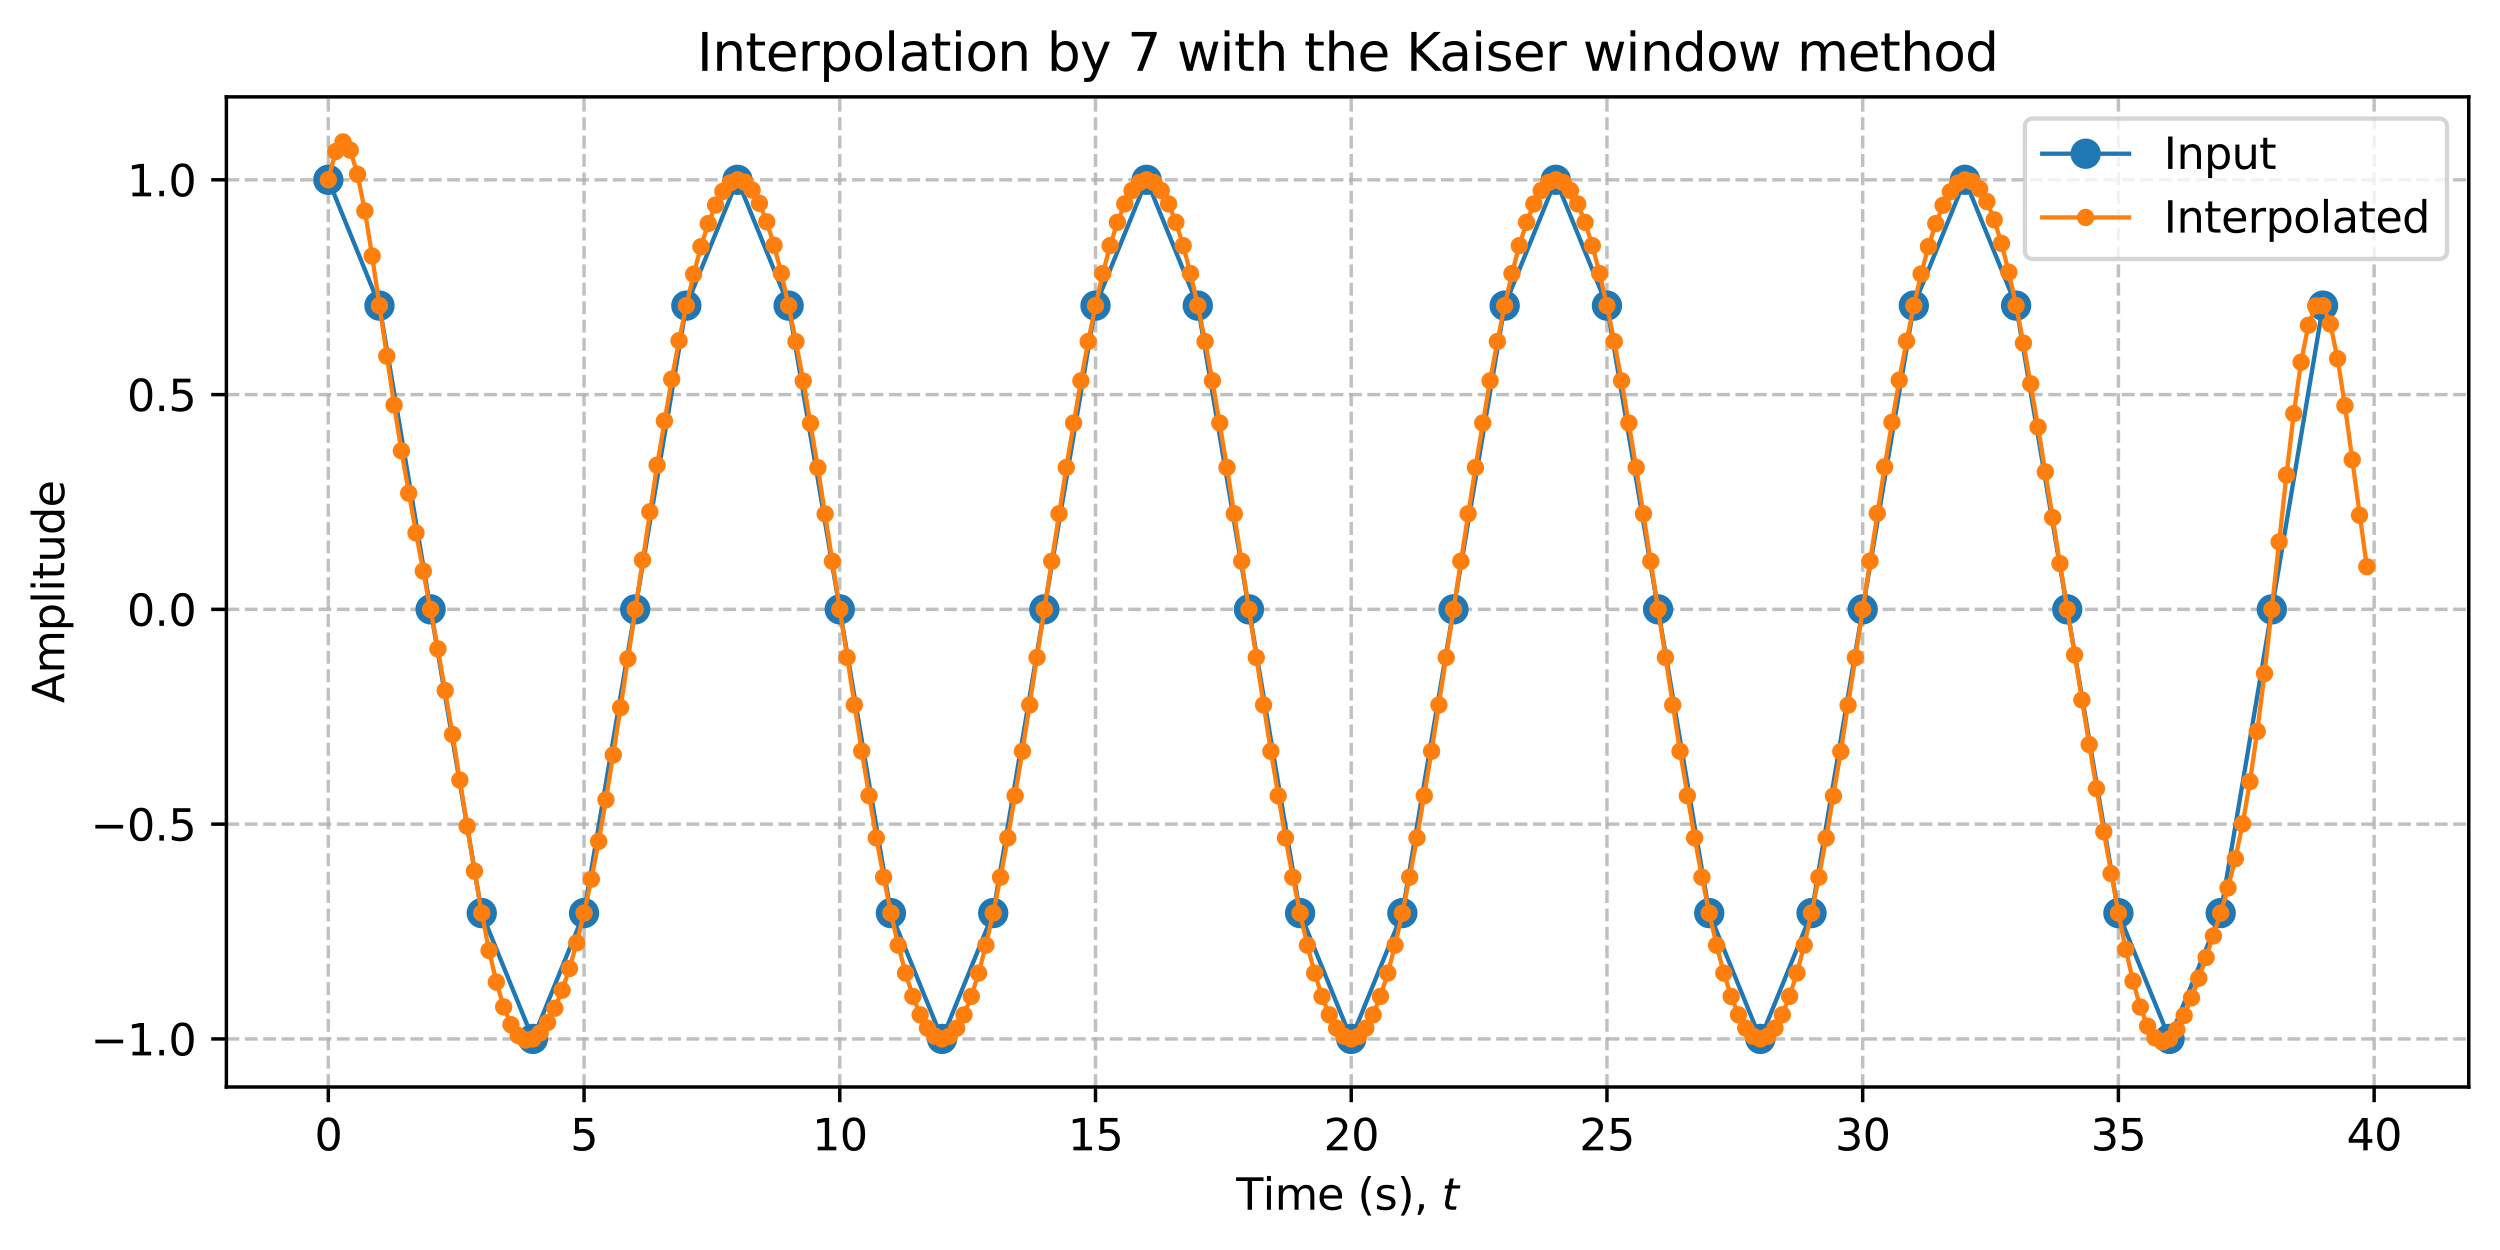<?xml version="1.0" encoding="utf-8" standalone="no"?>
<!DOCTYPE svg PUBLIC "-//W3C//DTD SVG 1.1//EN"
  "http://www.w3.org/Graphics/SVG/1.1/DTD/svg11.dtd">
<svg xmlns:xlink="http://www.w3.org/1999/xlink" width="576pt" height="288pt" viewBox="0 0 576 288" xmlns="http://www.w3.org/2000/svg" version="1.1">
 <defs>
  <style type="text/css">*{stroke-linejoin: round; stroke-linecap: butt}</style>
 </defs>
 <g id="figure_1">
  <g id="patch_1">
   <path d="M 0 288 
L 576 288 
L 576 0 
L 0 0 
z
" style="fill: #ffffff"/>
  </g>
  <g id="axes_1">
   <g id="patch_2">
    <path d="M 52.161 250.444 
L 568.8 250.444 
L 568.8 22.318 
L 52.161 22.318 
z
" style="fill: #ffffff"/>
   </g>
   <g id="matplotlib.axis_1">
    <g id="xtick_1">
     <g id="line2d_1">
      <path d="M 75.645 250.444 
L 75.645 22.318 
" clip-path="url(#p9b47706707)" style="fill: none; stroke-dasharray: 2.96,1.28; stroke-dashoffset: 0; stroke: #b0b0b0; stroke-opacity: 0.8; stroke-width: 0.8"/>
     </g>
     <g id="line2d_2">
      <defs>
       <path id="m221b20710b" d="M 0 0 
L 0 3.5 
" style="stroke: #000000; stroke-width: 0.8"/>
      </defs>
      <g>
       <use xlink:href="#m221b20710b" x="75.645" y="250.444" style="stroke: #000000; stroke-width: 0.8"/>
      </g>
     </g>
     <g id="text_1">
      <!-- 0 -->
      <g transform="translate(72.463 265.042) scale(0.1 -0.1)">
       <defs>
        <path id="DejaVuSans-30" d="M 2034 4250 
Q 1547 4250 1301 3770 
Q 1056 3291 1056 2328 
Q 1056 1369 1301 889 
Q 1547 409 2034 409 
Q 2525 409 2770 889 
Q 3016 1369 3016 2328 
Q 3016 3291 2770 3770 
Q 2525 4250 2034 4250 
z
M 2034 4750 
Q 2819 4750 3233 4129 
Q 3647 3509 3647 2328 
Q 3647 1150 3233 529 
Q 2819 -91 2034 -91 
Q 1250 -91 836 529 
Q 422 1150 422 2328 
Q 422 3509 836 4129 
Q 1250 4750 2034 4750 
z
" transform="scale(0.016)"/>
       </defs>
       <use xlink:href="#DejaVuSans-30"/>
      </g>
     </g>
    </g>
    <g id="xtick_2">
     <g id="line2d_3">
      <path d="M 134.564 250.444 
L 134.564 22.318 
" clip-path="url(#p9b47706707)" style="fill: none; stroke-dasharray: 2.96,1.28; stroke-dashoffset: 0; stroke: #b0b0b0; stroke-opacity: 0.8; stroke-width: 0.8"/>
     </g>
     <g id="line2d_4">
      <g>
       <use xlink:href="#m221b20710b" x="134.564" y="250.444" style="stroke: #000000; stroke-width: 0.8"/>
      </g>
     </g>
     <g id="text_2">
      <!-- 5 -->
      <g transform="translate(131.383 265.042) scale(0.1 -0.1)">
       <defs>
        <path id="DejaVuSans-35" d="M 691 4666 
L 3169 4666 
L 3169 4134 
L 1269 4134 
L 1269 2991 
Q 1406 3038 1543 3061 
Q 1681 3084 1819 3084 
Q 2600 3084 3056 2656 
Q 3513 2228 3513 1497 
Q 3513 744 3044 326 
Q 2575 -91 1722 -91 
Q 1428 -91 1123 -41 
Q 819 9 494 109 
L 494 744 
Q 775 591 1075 516 
Q 1375 441 1709 441 
Q 2250 441 2565 725 
Q 2881 1009 2881 1497 
Q 2881 1984 2565 2268 
Q 2250 2553 1709 2553 
Q 1456 2553 1204 2497 
Q 953 2441 691 2322 
L 691 4666 
z
" transform="scale(0.016)"/>
       </defs>
       <use xlink:href="#DejaVuSans-35"/>
      </g>
     </g>
    </g>
    <g id="xtick_3">
     <g id="line2d_5">
      <path d="M 193.483 250.444 
L 193.483 22.318 
" clip-path="url(#p9b47706707)" style="fill: none; stroke-dasharray: 2.96,1.28; stroke-dashoffset: 0; stroke: #b0b0b0; stroke-opacity: 0.8; stroke-width: 0.8"/>
     </g>
     <g id="line2d_6">
      <g>
       <use xlink:href="#m221b20710b" x="193.483" y="250.444" style="stroke: #000000; stroke-width: 0.8"/>
      </g>
     </g>
     <g id="text_3">
      <!-- 10 -->
      <g transform="translate(187.121 265.042) scale(0.1 -0.1)">
       <defs>
        <path id="DejaVuSans-31" d="M 794 531 
L 1825 531 
L 1825 4091 
L 703 3866 
L 703 4441 
L 1819 4666 
L 2450 4666 
L 2450 531 
L 3481 531 
L 3481 0 
L 794 0 
L 794 531 
z
" transform="scale(0.016)"/>
       </defs>
       <use xlink:href="#DejaVuSans-31"/>
       <use xlink:href="#DejaVuSans-30" transform="translate(63.623 0)"/>
      </g>
     </g>
    </g>
    <g id="xtick_4">
     <g id="line2d_7">
      <path d="M 252.403 250.444 
L 252.403 22.318 
" clip-path="url(#p9b47706707)" style="fill: none; stroke-dasharray: 2.96,1.28; stroke-dashoffset: 0; stroke: #b0b0b0; stroke-opacity: 0.8; stroke-width: 0.8"/>
     </g>
     <g id="line2d_8">
      <g>
       <use xlink:href="#m221b20710b" x="252.403" y="250.444" style="stroke: #000000; stroke-width: 0.8"/>
      </g>
     </g>
     <g id="text_4">
      <!-- 15 -->
      <g transform="translate(246.04 265.042) scale(0.1 -0.1)">
       <use xlink:href="#DejaVuSans-31"/>
       <use xlink:href="#DejaVuSans-35" transform="translate(63.623 0)"/>
      </g>
     </g>
    </g>
    <g id="xtick_5">
     <g id="line2d_9">
      <path d="M 311.322 250.444 
L 311.322 22.318 
" clip-path="url(#p9b47706707)" style="fill: none; stroke-dasharray: 2.96,1.28; stroke-dashoffset: 0; stroke: #b0b0b0; stroke-opacity: 0.8; stroke-width: 0.8"/>
     </g>
     <g id="line2d_10">
      <g>
       <use xlink:href="#m221b20710b" x="311.322" y="250.444" style="stroke: #000000; stroke-width: 0.8"/>
      </g>
     </g>
     <g id="text_5">
      <!-- 20 -->
      <g transform="translate(304.96 265.042) scale(0.1 -0.1)">
       <defs>
        <path id="DejaVuSans-32" d="M 1228 531 
L 3431 531 
L 3431 0 
L 469 0 
L 469 531 
Q 828 903 1448 1529 
Q 2069 2156 2228 2338 
Q 2531 2678 2651 2914 
Q 2772 3150 2772 3378 
Q 2772 3750 2511 3984 
Q 2250 4219 1831 4219 
Q 1534 4219 1204 4116 
Q 875 4013 500 3803 
L 500 4441 
Q 881 4594 1212 4672 
Q 1544 4750 1819 4750 
Q 2544 4750 2975 4387 
Q 3406 4025 3406 3419 
Q 3406 3131 3298 2873 
Q 3191 2616 2906 2266 
Q 2828 2175 2409 1742 
Q 1991 1309 1228 531 
z
" transform="scale(0.016)"/>
       </defs>
       <use xlink:href="#DejaVuSans-32"/>
       <use xlink:href="#DejaVuSans-30" transform="translate(63.623 0)"/>
      </g>
     </g>
    </g>
    <g id="xtick_6">
     <g id="line2d_11">
      <path d="M 370.242 250.444 
L 370.242 22.318 
" clip-path="url(#p9b47706707)" style="fill: none; stroke-dasharray: 2.96,1.28; stroke-dashoffset: 0; stroke: #b0b0b0; stroke-opacity: 0.8; stroke-width: 0.8"/>
     </g>
     <g id="line2d_12">
      <g>
       <use xlink:href="#m221b20710b" x="370.242" y="250.444" style="stroke: #000000; stroke-width: 0.8"/>
      </g>
     </g>
     <g id="text_6">
      <!-- 25 -->
      <g transform="translate(363.879 265.042) scale(0.1 -0.1)">
       <use xlink:href="#DejaVuSans-32"/>
       <use xlink:href="#DejaVuSans-35" transform="translate(63.623 0)"/>
      </g>
     </g>
    </g>
    <g id="xtick_7">
     <g id="line2d_13">
      <path d="M 429.161 250.444 
L 429.161 22.318 
" clip-path="url(#p9b47706707)" style="fill: none; stroke-dasharray: 2.96,1.28; stroke-dashoffset: 0; stroke: #b0b0b0; stroke-opacity: 0.8; stroke-width: 0.8"/>
     </g>
     <g id="line2d_14">
      <g>
       <use xlink:href="#m221b20710b" x="429.161" y="250.444" style="stroke: #000000; stroke-width: 0.8"/>
      </g>
     </g>
     <g id="text_7">
      <!-- 30 -->
      <g transform="translate(422.798 265.042) scale(0.1 -0.1)">
       <defs>
        <path id="DejaVuSans-33" d="M 2597 2516 
Q 3050 2419 3304 2112 
Q 3559 1806 3559 1356 
Q 3559 666 3084 287 
Q 2609 -91 1734 -91 
Q 1441 -91 1130 -33 
Q 819 25 488 141 
L 488 750 
Q 750 597 1062 519 
Q 1375 441 1716 441 
Q 2309 441 2620 675 
Q 2931 909 2931 1356 
Q 2931 1769 2642 2001 
Q 2353 2234 1838 2234 
L 1294 2234 
L 1294 2753 
L 1863 2753 
Q 2328 2753 2575 2939 
Q 2822 3125 2822 3475 
Q 2822 3834 2567 4026 
Q 2313 4219 1838 4219 
Q 1578 4219 1281 4162 
Q 984 4106 628 3988 
L 628 4550 
Q 988 4650 1302 4700 
Q 1616 4750 1894 4750 
Q 2613 4750 3031 4423 
Q 3450 4097 3450 3541 
Q 3450 3153 3228 2886 
Q 3006 2619 2597 2516 
z
" transform="scale(0.016)"/>
       </defs>
       <use xlink:href="#DejaVuSans-33"/>
       <use xlink:href="#DejaVuSans-30" transform="translate(63.623 0)"/>
      </g>
     </g>
    </g>
    <g id="xtick_8">
     <g id="line2d_15">
      <path d="M 488.08 250.444 
L 488.08 22.318 
" clip-path="url(#p9b47706707)" style="fill: none; stroke-dasharray: 2.96,1.28; stroke-dashoffset: 0; stroke: #b0b0b0; stroke-opacity: 0.8; stroke-width: 0.8"/>
     </g>
     <g id="line2d_16">
      <g>
       <use xlink:href="#m221b20710b" x="488.08" y="250.444" style="stroke: #000000; stroke-width: 0.8"/>
      </g>
     </g>
     <g id="text_8">
      <!-- 35 -->
      <g transform="translate(481.718 265.042) scale(0.1 -0.1)">
       <use xlink:href="#DejaVuSans-33"/>
       <use xlink:href="#DejaVuSans-35" transform="translate(63.623 0)"/>
      </g>
     </g>
    </g>
    <g id="xtick_9">
     <g id="line2d_17">
      <path d="M 547 250.444 
L 547 22.318 
" clip-path="url(#p9b47706707)" style="fill: none; stroke-dasharray: 2.96,1.28; stroke-dashoffset: 0; stroke: #b0b0b0; stroke-opacity: 0.8; stroke-width: 0.8"/>
     </g>
     <g id="line2d_18">
      <g>
       <use xlink:href="#m221b20710b" x="547" y="250.444" style="stroke: #000000; stroke-width: 0.8"/>
      </g>
     </g>
     <g id="text_9">
      <!-- 40 -->
      <g transform="translate(540.637 265.042) scale(0.1 -0.1)">
       <defs>
        <path id="DejaVuSans-34" d="M 2419 4116 
L 825 1625 
L 2419 1625 
L 2419 4116 
z
M 2253 4666 
L 3047 4666 
L 3047 1625 
L 3713 1625 
L 3713 1100 
L 3047 1100 
L 3047 0 
L 2419 0 
L 2419 1100 
L 313 1100 
L 313 1709 
L 2253 4666 
z
" transform="scale(0.016)"/>
       </defs>
       <use xlink:href="#DejaVuSans-34"/>
       <use xlink:href="#DejaVuSans-30" transform="translate(63.623 0)"/>
      </g>
     </g>
    </g>
    <g id="text_10">
     <!-- Time (s), $t$ -->
     <g transform="translate(284.83 278.72) scale(0.1 -0.1)">
      <defs>
       <path id="DejaVuSans-54" d="M -19 4666 
L 3928 4666 
L 3928 4134 
L 2272 4134 
L 2272 0 
L 1638 0 
L 1638 4134 
L -19 4134 
L -19 4666 
z
" transform="scale(0.016)"/>
       <path id="DejaVuSans-69" d="M 603 3500 
L 1178 3500 
L 1178 0 
L 603 0 
L 603 3500 
z
M 603 4863 
L 1178 4863 
L 1178 4134 
L 603 4134 
L 603 4863 
z
" transform="scale(0.016)"/>
       <path id="DejaVuSans-6d" d="M 3328 2828 
Q 3544 3216 3844 3400 
Q 4144 3584 4550 3584 
Q 5097 3584 5394 3201 
Q 5691 2819 5691 2113 
L 5691 0 
L 5113 0 
L 5113 2094 
Q 5113 2597 4934 2840 
Q 4756 3084 4391 3084 
Q 3944 3084 3684 2787 
Q 3425 2491 3425 1978 
L 3425 0 
L 2847 0 
L 2847 2094 
Q 2847 2600 2669 2842 
Q 2491 3084 2119 3084 
Q 1678 3084 1418 2786 
Q 1159 2488 1159 1978 
L 1159 0 
L 581 0 
L 581 3500 
L 1159 3500 
L 1159 2956 
Q 1356 3278 1631 3431 
Q 1906 3584 2284 3584 
Q 2666 3584 2933 3390 
Q 3200 3197 3328 2828 
z
" transform="scale(0.016)"/>
       <path id="DejaVuSans-65" d="M 3597 1894 
L 3597 1613 
L 953 1613 
Q 991 1019 1311 708 
Q 1631 397 2203 397 
Q 2534 397 2845 478 
Q 3156 559 3463 722 
L 3463 178 
Q 3153 47 2828 -22 
Q 2503 -91 2169 -91 
Q 1331 -91 842 396 
Q 353 884 353 1716 
Q 353 2575 817 3079 
Q 1281 3584 2069 3584 
Q 2775 3584 3186 3129 
Q 3597 2675 3597 1894 
z
M 3022 2063 
Q 3016 2534 2758 2815 
Q 2500 3097 2075 3097 
Q 1594 3097 1305 2825 
Q 1016 2553 972 2059 
L 3022 2063 
z
" transform="scale(0.016)"/>
       <path id="DejaVuSans-20" transform="scale(0.016)"/>
       <path id="DejaVuSans-28" d="M 1984 4856 
Q 1566 4138 1362 3434 
Q 1159 2731 1159 2009 
Q 1159 1288 1364 580 
Q 1569 -128 1984 -844 
L 1484 -844 
Q 1016 -109 783 600 
Q 550 1309 550 2009 
Q 550 2706 781 3412 
Q 1013 4119 1484 4856 
L 1984 4856 
z
" transform="scale(0.016)"/>
       <path id="DejaVuSans-73" d="M 2834 3397 
L 2834 2853 
Q 2591 2978 2328 3040 
Q 2066 3103 1784 3103 
Q 1356 3103 1142 2972 
Q 928 2841 928 2578 
Q 928 2378 1081 2264 
Q 1234 2150 1697 2047 
L 1894 2003 
Q 2506 1872 2764 1633 
Q 3022 1394 3022 966 
Q 3022 478 2636 193 
Q 2250 -91 1575 -91 
Q 1294 -91 989 -36 
Q 684 19 347 128 
L 347 722 
Q 666 556 975 473 
Q 1284 391 1588 391 
Q 1994 391 2212 530 
Q 2431 669 2431 922 
Q 2431 1156 2273 1281 
Q 2116 1406 1581 1522 
L 1381 1569 
Q 847 1681 609 1914 
Q 372 2147 372 2553 
Q 372 3047 722 3315 
Q 1072 3584 1716 3584 
Q 2034 3584 2315 3537 
Q 2597 3491 2834 3397 
z
" transform="scale(0.016)"/>
       <path id="DejaVuSans-29" d="M 513 4856 
L 1013 4856 
Q 1481 4119 1714 3412 
Q 1947 2706 1947 2009 
Q 1947 1309 1714 600 
Q 1481 -109 1013 -844 
L 513 -844 
Q 928 -128 1133 580 
Q 1338 1288 1338 2009 
Q 1338 2731 1133 3434 
Q 928 4138 513 4856 
z
" transform="scale(0.016)"/>
       <path id="DejaVuSans-2c" d="M 750 794 
L 1409 794 
L 1409 256 
L 897 -744 
L 494 -744 
L 750 256 
L 750 794 
z
" transform="scale(0.016)"/>
       <path id="DejaVuSans-Oblique-74" d="M 2706 3500 
L 2619 3053 
L 1472 3053 
L 1100 1153 
Q 1081 1047 1072 975 
Q 1063 903 1063 863 
Q 1063 663 1183 572 
Q 1303 481 1569 481 
L 2150 481 
L 2053 0 
L 1503 0 
Q 991 0 739 200 
Q 488 400 488 806 
Q 488 878 497 964 
Q 506 1050 525 1153 
L 897 3053 
L 409 3053 
L 500 3500 
L 978 3500 
L 1172 4494 
L 1747 4494 
L 1556 3500 
L 2706 3500 
z
" transform="scale(0.016)"/>
      </defs>
      <use xlink:href="#DejaVuSans-54" transform="translate(0 0.016)"/>
      <use xlink:href="#DejaVuSans-69" transform="translate(61.084 0.016)"/>
      <use xlink:href="#DejaVuSans-6d" transform="translate(88.867 0.016)"/>
      <use xlink:href="#DejaVuSans-65" transform="translate(186.279 0.016)"/>
      <use xlink:href="#DejaVuSans-20" transform="translate(247.803 0.016)"/>
      <use xlink:href="#DejaVuSans-28" transform="translate(279.59 0.016)"/>
      <use xlink:href="#DejaVuSans-73" transform="translate(318.604 0.016)"/>
      <use xlink:href="#DejaVuSans-29" transform="translate(370.703 0.016)"/>
      <use xlink:href="#DejaVuSans-2c" transform="translate(409.717 0.016)"/>
      <use xlink:href="#DejaVuSans-20" transform="translate(441.504 0.016)"/>
      <use xlink:href="#DejaVuSans-Oblique-74" transform="translate(473.291 0.016)"/>
     </g>
    </g>
   </g>
   <g id="matplotlib.axis_2">
    <g id="ytick_1">
     <g id="line2d_19">
      <path d="M 52.161 239.367 
L 568.8 239.367 
" clip-path="url(#p9b47706707)" style="fill: none; stroke-dasharray: 2.96,1.28; stroke-dashoffset: 0; stroke: #b0b0b0; stroke-opacity: 0.8; stroke-width: 0.8"/>
     </g>
     <g id="line2d_20">
      <defs>
       <path id="md4053e6fe8" d="M 0 0 
L -3.5 0 
" style="stroke: #000000; stroke-width: 0.8"/>
      </defs>
      <g>
       <use xlink:href="#md4053e6fe8" x="52.161" y="239.367" style="stroke: #000000; stroke-width: 0.8"/>
      </g>
     </g>
     <g id="text_11">
      <!-- −1.0 -->
      <g transform="translate(20.878 243.167) scale(0.1 -0.1)">
       <defs>
        <path id="DejaVuSans-2212" d="M 678 2272 
L 4684 2272 
L 4684 1741 
L 678 1741 
L 678 2272 
z
" transform="scale(0.016)"/>
        <path id="DejaVuSans-2e" d="M 684 794 
L 1344 794 
L 1344 0 
L 684 0 
L 684 794 
z
" transform="scale(0.016)"/>
       </defs>
       <use xlink:href="#DejaVuSans-2212"/>
       <use xlink:href="#DejaVuSans-31" transform="translate(83.789 0)"/>
       <use xlink:href="#DejaVuSans-2e" transform="translate(147.412 0)"/>
       <use xlink:href="#DejaVuSans-30" transform="translate(179.199 0)"/>
      </g>
     </g>
    </g>
    <g id="ytick_2">
     <g id="line2d_21">
      <path d="M 52.161 189.883 
L 568.8 189.883 
" clip-path="url(#p9b47706707)" style="fill: none; stroke-dasharray: 2.96,1.28; stroke-dashoffset: 0; stroke: #b0b0b0; stroke-opacity: 0.8; stroke-width: 0.8"/>
     </g>
     <g id="line2d_22">
      <g>
       <use xlink:href="#md4053e6fe8" x="52.161" y="189.883" style="stroke: #000000; stroke-width: 0.8"/>
      </g>
     </g>
     <g id="text_12">
      <!-- −0.5 -->
      <g transform="translate(20.878 193.682) scale(0.1 -0.1)">
       <use xlink:href="#DejaVuSans-2212"/>
       <use xlink:href="#DejaVuSans-30" transform="translate(83.789 0)"/>
       <use xlink:href="#DejaVuSans-2e" transform="translate(147.412 0)"/>
       <use xlink:href="#DejaVuSans-35" transform="translate(179.199 0)"/>
      </g>
     </g>
    </g>
    <g id="ytick_3">
     <g id="line2d_23">
      <path d="M 52.161 140.398 
L 568.8 140.398 
" clip-path="url(#p9b47706707)" style="fill: none; stroke-dasharray: 2.96,1.28; stroke-dashoffset: 0; stroke: #b0b0b0; stroke-opacity: 0.8; stroke-width: 0.8"/>
     </g>
     <g id="line2d_24">
      <g>
       <use xlink:href="#md4053e6fe8" x="52.161" y="140.398" style="stroke: #000000; stroke-width: 0.8"/>
      </g>
     </g>
     <g id="text_13">
      <!-- 0.0 -->
      <g transform="translate(29.258 144.197) scale(0.1 -0.1)">
       <use xlink:href="#DejaVuSans-30"/>
       <use xlink:href="#DejaVuSans-2e" transform="translate(63.623 0)"/>
       <use xlink:href="#DejaVuSans-30" transform="translate(95.41 0)"/>
      </g>
     </g>
    </g>
    <g id="ytick_4">
     <g id="line2d_25">
      <path d="M 52.161 90.914 
L 568.8 90.914 
" clip-path="url(#p9b47706707)" style="fill: none; stroke-dasharray: 2.96,1.28; stroke-dashoffset: 0; stroke: #b0b0b0; stroke-opacity: 0.8; stroke-width: 0.8"/>
     </g>
     <g id="line2d_26">
      <g>
       <use xlink:href="#md4053e6fe8" x="52.161" y="90.914" style="stroke: #000000; stroke-width: 0.8"/>
      </g>
     </g>
     <g id="text_14">
      <!-- 0.5 -->
      <g transform="translate(29.258 94.713) scale(0.1 -0.1)">
       <use xlink:href="#DejaVuSans-30"/>
       <use xlink:href="#DejaVuSans-2e" transform="translate(63.623 0)"/>
       <use xlink:href="#DejaVuSans-35" transform="translate(95.41 0)"/>
      </g>
     </g>
    </g>
    <g id="ytick_5">
     <g id="line2d_27">
      <path d="M 52.161 41.429 
L 568.8 41.429 
" clip-path="url(#p9b47706707)" style="fill: none; stroke-dasharray: 2.96,1.28; stroke-dashoffset: 0; stroke: #b0b0b0; stroke-opacity: 0.8; stroke-width: 0.8"/>
     </g>
     <g id="line2d_28">
      <g>
       <use xlink:href="#md4053e6fe8" x="52.161" y="41.429" style="stroke: #000000; stroke-width: 0.8"/>
      </g>
     </g>
     <g id="text_15">
      <!-- 1.0 -->
      <g transform="translate(29.258 45.228) scale(0.1 -0.1)">
       <use xlink:href="#DejaVuSans-31"/>
       <use xlink:href="#DejaVuSans-2e" transform="translate(63.623 0)"/>
       <use xlink:href="#DejaVuSans-30" transform="translate(95.41 0)"/>
      </g>
     </g>
    </g>
    <g id="text_16">
     <!-- Amplitude -->
     <g transform="translate(14.798 162.004) rotate(-90) scale(0.1 -0.1)">
      <defs>
       <path id="DejaVuSans-41" d="M 2188 4044 
L 1331 1722 
L 3047 1722 
L 2188 4044 
z
M 1831 4666 
L 2547 4666 
L 4325 0 
L 3669 0 
L 3244 1197 
L 1141 1197 
L 716 0 
L 50 0 
L 1831 4666 
z
" transform="scale(0.016)"/>
       <path id="DejaVuSans-70" d="M 1159 525 
L 1159 -1331 
L 581 -1331 
L 581 3500 
L 1159 3500 
L 1159 2969 
Q 1341 3281 1617 3432 
Q 1894 3584 2278 3584 
Q 2916 3584 3314 3078 
Q 3713 2572 3713 1747 
Q 3713 922 3314 415 
Q 2916 -91 2278 -91 
Q 1894 -91 1617 61 
Q 1341 213 1159 525 
z
M 3116 1747 
Q 3116 2381 2855 2742 
Q 2594 3103 2138 3103 
Q 1681 3103 1420 2742 
Q 1159 2381 1159 1747 
Q 1159 1113 1420 752 
Q 1681 391 2138 391 
Q 2594 391 2855 752 
Q 3116 1113 3116 1747 
z
" transform="scale(0.016)"/>
       <path id="DejaVuSans-6c" d="M 603 4863 
L 1178 4863 
L 1178 0 
L 603 0 
L 603 4863 
z
" transform="scale(0.016)"/>
       <path id="DejaVuSans-74" d="M 1172 4494 
L 1172 3500 
L 2356 3500 
L 2356 3053 
L 1172 3053 
L 1172 1153 
Q 1172 725 1289 603 
Q 1406 481 1766 481 
L 2356 481 
L 2356 0 
L 1766 0 
Q 1100 0 847 248 
Q 594 497 594 1153 
L 594 3053 
L 172 3053 
L 172 3500 
L 594 3500 
L 594 4494 
L 1172 4494 
z
" transform="scale(0.016)"/>
       <path id="DejaVuSans-75" d="M 544 1381 
L 544 3500 
L 1119 3500 
L 1119 1403 
Q 1119 906 1312 657 
Q 1506 409 1894 409 
Q 2359 409 2629 706 
Q 2900 1003 2900 1516 
L 2900 3500 
L 3475 3500 
L 3475 0 
L 2900 0 
L 2900 538 
Q 2691 219 2414 64 
Q 2138 -91 1772 -91 
Q 1169 -91 856 284 
Q 544 659 544 1381 
z
M 1991 3584 
L 1991 3584 
z
" transform="scale(0.016)"/>
       <path id="DejaVuSans-64" d="M 2906 2969 
L 2906 4863 
L 3481 4863 
L 3481 0 
L 2906 0 
L 2906 525 
Q 2725 213 2448 61 
Q 2172 -91 1784 -91 
Q 1150 -91 751 415 
Q 353 922 353 1747 
Q 353 2572 751 3078 
Q 1150 3584 1784 3584 
Q 2172 3584 2448 3432 
Q 2725 3281 2906 2969 
z
M 947 1747 
Q 947 1113 1208 752 
Q 1469 391 1925 391 
Q 2381 391 2643 752 
Q 2906 1113 2906 1747 
Q 2906 2381 2643 2742 
Q 2381 3103 1925 3103 
Q 1469 3103 1208 2742 
Q 947 2381 947 1747 
z
" transform="scale(0.016)"/>
      </defs>
      <use xlink:href="#DejaVuSans-41"/>
      <use xlink:href="#DejaVuSans-6d" transform="translate(68.408 0)"/>
      <use xlink:href="#DejaVuSans-70" transform="translate(165.82 0)"/>
      <use xlink:href="#DejaVuSans-6c" transform="translate(229.297 0)"/>
      <use xlink:href="#DejaVuSans-69" transform="translate(257.08 0)"/>
      <use xlink:href="#DejaVuSans-74" transform="translate(284.863 0)"/>
      <use xlink:href="#DejaVuSans-75" transform="translate(324.072 0)"/>
      <use xlink:href="#DejaVuSans-64" transform="translate(387.451 0)"/>
      <use xlink:href="#DejaVuSans-65" transform="translate(450.928 0)"/>
     </g>
    </g>
   </g>
   <g id="line2d_29">
    <path d="M 75.645 41.429 
L 87.428 70.416 
L 99.212 140.398 
L 110.996 210.38 
L 122.78 239.367 
L 134.564 210.38 
L 146.348 140.398 
L 158.132 70.416 
L 169.916 41.429 
L 181.699 70.416 
L 193.483 140.398 
L 205.267 210.38 
L 217.051 239.367 
L 228.835 210.38 
L 240.619 140.398 
L 252.403 70.416 
L 264.187 41.429 
L 275.971 70.416 
L 287.754 140.398 
L 299.538 210.38 
L 311.322 239.367 
L 323.106 210.38 
L 334.89 140.398 
L 346.674 70.416 
L 358.458 41.429 
L 370.242 70.416 
L 382.025 140.398 
L 393.809 210.38 
L 405.593 239.367 
L 417.377 210.38 
L 429.161 140.398 
L 440.945 70.416 
L 452.729 41.429 
L 464.513 70.416 
L 476.297 140.398 
L 488.08 210.38 
L 499.864 239.367 
L 511.648 210.38 
L 523.432 140.398 
L 535.216 70.416 
" clip-path="url(#p9b47706707)" style="fill: none; stroke: #1f77b4; stroke-linecap: square"/>
    <defs>
     <path id="m6d19a1e0eb" d="M 0 3 
C 0.796 3 1.559 2.684 2.121 2.121 
C 2.684 1.559 3 0.796 3 0 
C 3 -0.796 2.684 -1.559 2.121 -2.121 
C 1.559 -2.684 0.796 -3 0 -3 
C -0.796 -3 -1.559 -2.684 -2.121 -2.121 
C -2.684 -1.559 -3 -0.796 -3 0 
C -3 0.796 -2.684 1.559 -2.121 2.121 
C -1.559 2.684 -0.796 3 0 3 
z
" style="stroke: #1f77b4"/>
    </defs>
    <g clip-path="url(#p9b47706707)">
     <use xlink:href="#m6d19a1e0eb" x="75.645" y="41.429" style="fill: #1f77b4; stroke: #1f77b4"/>
     <use xlink:href="#m6d19a1e0eb" x="87.428" y="70.416" style="fill: #1f77b4; stroke: #1f77b4"/>
     <use xlink:href="#m6d19a1e0eb" x="99.212" y="140.398" style="fill: #1f77b4; stroke: #1f77b4"/>
     <use xlink:href="#m6d19a1e0eb" x="110.996" y="210.38" style="fill: #1f77b4; stroke: #1f77b4"/>
     <use xlink:href="#m6d19a1e0eb" x="122.78" y="239.367" style="fill: #1f77b4; stroke: #1f77b4"/>
     <use xlink:href="#m6d19a1e0eb" x="134.564" y="210.38" style="fill: #1f77b4; stroke: #1f77b4"/>
     <use xlink:href="#m6d19a1e0eb" x="146.348" y="140.398" style="fill: #1f77b4; stroke: #1f77b4"/>
     <use xlink:href="#m6d19a1e0eb" x="158.132" y="70.416" style="fill: #1f77b4; stroke: #1f77b4"/>
     <use xlink:href="#m6d19a1e0eb" x="169.916" y="41.429" style="fill: #1f77b4; stroke: #1f77b4"/>
     <use xlink:href="#m6d19a1e0eb" x="181.699" y="70.416" style="fill: #1f77b4; stroke: #1f77b4"/>
     <use xlink:href="#m6d19a1e0eb" x="193.483" y="140.398" style="fill: #1f77b4; stroke: #1f77b4"/>
     <use xlink:href="#m6d19a1e0eb" x="205.267" y="210.38" style="fill: #1f77b4; stroke: #1f77b4"/>
     <use xlink:href="#m6d19a1e0eb" x="217.051" y="239.367" style="fill: #1f77b4; stroke: #1f77b4"/>
     <use xlink:href="#m6d19a1e0eb" x="228.835" y="210.38" style="fill: #1f77b4; stroke: #1f77b4"/>
     <use xlink:href="#m6d19a1e0eb" x="240.619" y="140.398" style="fill: #1f77b4; stroke: #1f77b4"/>
     <use xlink:href="#m6d19a1e0eb" x="252.403" y="70.416" style="fill: #1f77b4; stroke: #1f77b4"/>
     <use xlink:href="#m6d19a1e0eb" x="264.187" y="41.429" style="fill: #1f77b4; stroke: #1f77b4"/>
     <use xlink:href="#m6d19a1e0eb" x="275.971" y="70.416" style="fill: #1f77b4; stroke: #1f77b4"/>
     <use xlink:href="#m6d19a1e0eb" x="287.754" y="140.398" style="fill: #1f77b4; stroke: #1f77b4"/>
     <use xlink:href="#m6d19a1e0eb" x="299.538" y="210.38" style="fill: #1f77b4; stroke: #1f77b4"/>
     <use xlink:href="#m6d19a1e0eb" x="311.322" y="239.367" style="fill: #1f77b4; stroke: #1f77b4"/>
     <use xlink:href="#m6d19a1e0eb" x="323.106" y="210.38" style="fill: #1f77b4; stroke: #1f77b4"/>
     <use xlink:href="#m6d19a1e0eb" x="334.89" y="140.398" style="fill: #1f77b4; stroke: #1f77b4"/>
     <use xlink:href="#m6d19a1e0eb" x="346.674" y="70.416" style="fill: #1f77b4; stroke: #1f77b4"/>
     <use xlink:href="#m6d19a1e0eb" x="358.458" y="41.429" style="fill: #1f77b4; stroke: #1f77b4"/>
     <use xlink:href="#m6d19a1e0eb" x="370.242" y="70.416" style="fill: #1f77b4; stroke: #1f77b4"/>
     <use xlink:href="#m6d19a1e0eb" x="382.025" y="140.398" style="fill: #1f77b4; stroke: #1f77b4"/>
     <use xlink:href="#m6d19a1e0eb" x="393.809" y="210.38" style="fill: #1f77b4; stroke: #1f77b4"/>
     <use xlink:href="#m6d19a1e0eb" x="405.593" y="239.367" style="fill: #1f77b4; stroke: #1f77b4"/>
     <use xlink:href="#m6d19a1e0eb" x="417.377" y="210.38" style="fill: #1f77b4; stroke: #1f77b4"/>
     <use xlink:href="#m6d19a1e0eb" x="429.161" y="140.398" style="fill: #1f77b4; stroke: #1f77b4"/>
     <use xlink:href="#m6d19a1e0eb" x="440.945" y="70.416" style="fill: #1f77b4; stroke: #1f77b4"/>
     <use xlink:href="#m6d19a1e0eb" x="452.729" y="41.429" style="fill: #1f77b4; stroke: #1f77b4"/>
     <use xlink:href="#m6d19a1e0eb" x="464.513" y="70.416" style="fill: #1f77b4; stroke: #1f77b4"/>
     <use xlink:href="#m6d19a1e0eb" x="476.297" y="140.398" style="fill: #1f77b4; stroke: #1f77b4"/>
     <use xlink:href="#m6d19a1e0eb" x="488.08" y="210.38" style="fill: #1f77b4; stroke: #1f77b4"/>
     <use xlink:href="#m6d19a1e0eb" x="499.864" y="239.367" style="fill: #1f77b4; stroke: #1f77b4"/>
     <use xlink:href="#m6d19a1e0eb" x="511.648" y="210.38" style="fill: #1f77b4; stroke: #1f77b4"/>
     <use xlink:href="#m6d19a1e0eb" x="523.432" y="140.398" style="fill: #1f77b4; stroke: #1f77b4"/>
     <use xlink:href="#m6d19a1e0eb" x="535.216" y="70.416" style="fill: #1f77b4; stroke: #1f77b4"/>
    </g>
   </g>
   <g id="line2d_30">
    <path d="M 75.645 41.429 
L 77.328 34.923 
L 79.011 32.687 
L 80.695 34.601 
L 82.378 40.165 
L 84.062 48.604 
L 85.745 58.997 
L 90.795 93.31 
L 92.479 103.861 
L 95.845 122.781 
L 100.896 149.509 
L 104.263 169.229 
L 109.313 200.702 
L 110.996 210.38 
L 112.68 219.006 
L 114.363 226.275 
L 116.046 231.992 
L 117.73 236.086 
L 119.413 238.593 
L 121.097 239.632 
L 122.78 239.367 
L 124.463 237.971 
L 126.147 235.583 
L 127.83 232.296 
L 129.514 228.151 
L 131.197 223.14 
L 132.881 217.229 
L 134.564 210.38 
L 136.247 202.579 
L 137.931 193.848 
L 139.614 184.26 
L 142.981 163.056 
L 151.398 107.178 
L 154.765 87.382 
L 156.448 78.508 
L 158.132 70.416 
L 159.815 63.173 
L 161.499 56.848 
L 163.182 51.512 
L 164.865 47.237 
L 166.549 44.093 
L 168.232 42.142 
L 169.916 41.429 
L 171.599 41.976 
L 173.282 43.789 
L 174.966 46.847 
L 176.649 51.108 
L 178.333 56.511 
L 180.016 62.977 
L 181.699 70.416 
L 183.383 78.725 
L 185.066 87.795 
L 188.433 107.759 
L 193.483 140.398 
L 198.534 173.071 
L 201.9 193.047 
L 203.584 202.103 
L 205.267 210.38 
L 206.951 217.777 
L 208.634 224.2 
L 210.317 229.569 
L 212.001 233.817 
L 213.684 236.889 
L 215.368 238.747 
L 217.051 239.367 
L 218.735 238.747 
L 220.418 236.889 
L 222.101 233.817 
L 223.785 229.569 
L 225.468 224.2 
L 227.152 217.777 
L 228.835 210.38 
L 230.518 202.106 
L 232.202 193.055 
L 235.569 173.087 
L 240.619 140.398 
L 245.669 107.71 
L 249.036 87.741 
L 250.719 78.69 
L 252.403 70.416 
L 254.086 63.019 
L 255.77 56.596 
L 257.453 51.227 
L 259.136 46.98 
L 260.82 43.907 
L 262.503 42.049 
L 264.187 41.429 
L 265.87 42.049 
L 267.553 43.907 
L 269.237 46.98 
L 270.92 51.227 
L 272.604 56.596 
L 274.287 63.019 
L 275.971 70.416 
L 277.654 78.69 
L 279.337 87.741 
L 282.704 107.71 
L 287.754 140.398 
L 292.805 173.087 
L 296.171 193.055 
L 297.855 202.106 
L 299.538 210.38 
L 301.222 217.777 
L 302.905 224.2 
L 304.589 229.569 
L 306.272 233.817 
L 307.955 236.889 
L 309.639 238.747 
L 311.322 239.367 
L 313.006 238.747 
L 314.689 236.889 
L 316.372 233.817 
L 318.056 229.569 
L 319.739 224.2 
L 321.423 217.777 
L 323.106 210.38 
L 324.789 202.106 
L 326.473 193.055 
L 329.84 173.087 
L 334.89 140.398 
L 339.94 107.71 
L 343.307 87.741 
L 344.99 78.69 
L 346.674 70.416 
L 348.357 63.019 
L 350.041 56.596 
L 351.724 51.227 
L 353.407 46.98 
L 355.091 43.907 
L 356.774 42.049 
L 358.458 41.429 
L 360.141 42.049 
L 361.825 43.907 
L 363.508 46.98 
L 365.191 51.227 
L 366.875 56.596 
L 368.558 63.019 
L 370.242 70.416 
L 371.925 78.69 
L 373.608 87.741 
L 376.975 107.71 
L 382.025 140.398 
L 387.076 173.087 
L 390.443 193.055 
L 392.126 202.106 
L 393.809 210.38 
L 395.493 217.777 
L 397.176 224.2 
L 398.86 229.569 
L 400.543 233.817 
L 402.226 236.889 
L 403.91 238.747 
L 405.593 239.367 
L 407.277 238.743 
L 408.96 236.879 
L 410.643 233.8 
L 412.327 229.547 
L 414.01 224.178 
L 415.694 217.762 
L 417.377 210.38 
L 419.061 202.125 
L 420.744 193.094 
L 424.111 173.152 
L 427.478 151.517 
L 434.211 107.573 
L 437.578 87.605 
L 439.261 78.607 
L 440.945 70.416 
L 442.628 63.124 
L 444.312 56.806 
L 445.995 51.517 
L 447.679 47.299 
L 449.362 44.19 
L 451.045 42.221 
L 452.729 41.429 
L 454.412 41.846 
L 456.096 43.51 
L 457.779 46.441 
L 459.462 50.643 
L 461.146 56.089 
L 462.829 62.715 
L 464.513 70.416 
L 466.196 79.048 
L 469.563 98.389 
L 474.613 129.834 
L 481.347 171.548 
L 484.714 191.641 
L 488.08 210.38 
L 489.764 218.734 
L 491.447 226.042 
L 493.131 232.021 
L 494.814 236.434 
L 496.497 239.129 
L 498.181 240.074 
L 499.864 239.367 
L 501.548 237.23 
L 503.231 233.965 
L 504.915 229.915 
L 508.281 220.609 
L 511.648 210.38 
L 513.332 204.577 
L 515.015 197.855 
L 516.698 189.809 
L 518.382 180.095 
L 520.065 168.531 
L 521.749 155.179 
L 525.115 124.851 
L 526.799 109.455 
L 528.482 95.287 
L 530.166 83.455 
L 531.849 74.946 
L 533.533 70.484 
L 535.216 70.416 
L 536.899 74.648 
L 538.583 82.64 
L 540.266 93.467 
L 545.316 130.554 
L 545.316 130.554 
" clip-path="url(#p9b47706707)" style="fill: none; stroke: #ff7f0e; stroke-linecap: square"/>
    <defs>
     <path id="mcedf9c5772" d="M 0 1.5 
C 0.398 1.5 0.779 1.342 1.061 1.061 
C 1.342 0.779 1.5 0.398 1.5 0 
C 1.5 -0.398 1.342 -0.779 1.061 -1.061 
C 0.779 -1.342 0.398 -1.5 0 -1.5 
C -0.398 -1.5 -0.779 -1.342 -1.061 -1.061 
C -1.342 -0.779 -1.5 -0.398 -1.5 0 
C -1.5 0.398 -1.342 0.779 -1.061 1.061 
C -0.779 1.342 -0.398 1.5 0 1.5 
z
" style="stroke: #ff7f0e"/>
    </defs>
    <g clip-path="url(#p9b47706707)">
     <use xlink:href="#mcedf9c5772" x="75.645" y="41.429" style="fill: #ff7f0e; stroke: #ff7f0e"/>
     <use xlink:href="#mcedf9c5772" x="77.328" y="34.923" style="fill: #ff7f0e; stroke: #ff7f0e"/>
     <use xlink:href="#mcedf9c5772" x="79.011" y="32.687" style="fill: #ff7f0e; stroke: #ff7f0e"/>
     <use xlink:href="#mcedf9c5772" x="80.695" y="34.601" style="fill: #ff7f0e; stroke: #ff7f0e"/>
     <use xlink:href="#mcedf9c5772" x="82.378" y="40.165" style="fill: #ff7f0e; stroke: #ff7f0e"/>
     <use xlink:href="#mcedf9c5772" x="84.062" y="48.604" style="fill: #ff7f0e; stroke: #ff7f0e"/>
     <use xlink:href="#mcedf9c5772" x="85.745" y="58.997" style="fill: #ff7f0e; stroke: #ff7f0e"/>
     <use xlink:href="#mcedf9c5772" x="87.428" y="70.416" style="fill: #ff7f0e; stroke: #ff7f0e"/>
     <use xlink:href="#mcedf9c5772" x="89.112" y="82.052" style="fill: #ff7f0e; stroke: #ff7f0e"/>
     <use xlink:href="#mcedf9c5772" x="90.795" y="93.31" style="fill: #ff7f0e; stroke: #ff7f0e"/>
     <use xlink:href="#mcedf9c5772" x="92.479" y="103.861" style="fill: #ff7f0e; stroke: #ff7f0e"/>
     <use xlink:href="#mcedf9c5772" x="94.162" y="113.635" style="fill: #ff7f0e; stroke: #ff7f0e"/>
     <use xlink:href="#mcedf9c5772" x="95.845" y="122.781" style="fill: #ff7f0e; stroke: #ff7f0e"/>
     <use xlink:href="#mcedf9c5772" x="97.529" y="131.589" style="fill: #ff7f0e; stroke: #ff7f0e"/>
     <use xlink:href="#mcedf9c5772" x="99.212" y="140.398" style="fill: #ff7f0e; stroke: #ff7f0e"/>
     <use xlink:href="#mcedf9c5772" x="100.896" y="149.509" style="fill: #ff7f0e; stroke: #ff7f0e"/>
     <use xlink:href="#mcedf9c5772" x="102.579" y="159.109" style="fill: #ff7f0e; stroke: #ff7f0e"/>
     <use xlink:href="#mcedf9c5772" x="104.263" y="169.229" style="fill: #ff7f0e; stroke: #ff7f0e"/>
     <use xlink:href="#mcedf9c5772" x="105.946" y="179.735" style="fill: #ff7f0e; stroke: #ff7f0e"/>
     <use xlink:href="#mcedf9c5772" x="107.629" y="190.351" style="fill: #ff7f0e; stroke: #ff7f0e"/>
     <use xlink:href="#mcedf9c5772" x="109.313" y="200.702" style="fill: #ff7f0e; stroke: #ff7f0e"/>
     <use xlink:href="#mcedf9c5772" x="110.996" y="210.38" style="fill: #ff7f0e; stroke: #ff7f0e"/>
     <use xlink:href="#mcedf9c5772" x="112.68" y="219.006" style="fill: #ff7f0e; stroke: #ff7f0e"/>
     <use xlink:href="#mcedf9c5772" x="114.363" y="226.275" style="fill: #ff7f0e; stroke: #ff7f0e"/>
     <use xlink:href="#mcedf9c5772" x="116.046" y="231.992" style="fill: #ff7f0e; stroke: #ff7f0e"/>
     <use xlink:href="#mcedf9c5772" x="117.73" y="236.086" style="fill: #ff7f0e; stroke: #ff7f0e"/>
     <use xlink:href="#mcedf9c5772" x="119.413" y="238.593" style="fill: #ff7f0e; stroke: #ff7f0e"/>
     <use xlink:href="#mcedf9c5772" x="121.097" y="239.632" style="fill: #ff7f0e; stroke: #ff7f0e"/>
     <use xlink:href="#mcedf9c5772" x="122.78" y="239.367" style="fill: #ff7f0e; stroke: #ff7f0e"/>
     <use xlink:href="#mcedf9c5772" x="124.463" y="237.971" style="fill: #ff7f0e; stroke: #ff7f0e"/>
     <use xlink:href="#mcedf9c5772" x="126.147" y="235.583" style="fill: #ff7f0e; stroke: #ff7f0e"/>
     <use xlink:href="#mcedf9c5772" x="127.83" y="232.296" style="fill: #ff7f0e; stroke: #ff7f0e"/>
     <use xlink:href="#mcedf9c5772" x="129.514" y="228.151" style="fill: #ff7f0e; stroke: #ff7f0e"/>
     <use xlink:href="#mcedf9c5772" x="131.197" y="223.14" style="fill: #ff7f0e; stroke: #ff7f0e"/>
     <use xlink:href="#mcedf9c5772" x="132.881" y="217.229" style="fill: #ff7f0e; stroke: #ff7f0e"/>
     <use xlink:href="#mcedf9c5772" x="134.564" y="210.38" style="fill: #ff7f0e; stroke: #ff7f0e"/>
     <use xlink:href="#mcedf9c5772" x="136.247" y="202.579" style="fill: #ff7f0e; stroke: #ff7f0e"/>
     <use xlink:href="#mcedf9c5772" x="137.931" y="193.848" style="fill: #ff7f0e; stroke: #ff7f0e"/>
     <use xlink:href="#mcedf9c5772" x="139.614" y="184.26" style="fill: #ff7f0e; stroke: #ff7f0e"/>
     <use xlink:href="#mcedf9c5772" x="141.298" y="173.94" style="fill: #ff7f0e; stroke: #ff7f0e"/>
     <use xlink:href="#mcedf9c5772" x="142.981" y="163.056" style="fill: #ff7f0e; stroke: #ff7f0e"/>
     <use xlink:href="#mcedf9c5772" x="144.664" y="151.805" style="fill: #ff7f0e; stroke: #ff7f0e"/>
     <use xlink:href="#mcedf9c5772" x="146.348" y="140.398" style="fill: #ff7f0e; stroke: #ff7f0e"/>
     <use xlink:href="#mcedf9c5772" x="148.031" y="129.039" style="fill: #ff7f0e; stroke: #ff7f0e"/>
     <use xlink:href="#mcedf9c5772" x="149.715" y="117.912" style="fill: #ff7f0e; stroke: #ff7f0e"/>
     <use xlink:href="#mcedf9c5772" x="151.398" y="107.178" style="fill: #ff7f0e; stroke: #ff7f0e"/>
     <use xlink:href="#mcedf9c5772" x="153.081" y="96.967" style="fill: #ff7f0e; stroke: #ff7f0e"/>
     <use xlink:href="#mcedf9c5772" x="154.765" y="87.382" style="fill: #ff7f0e; stroke: #ff7f0e"/>
     <use xlink:href="#mcedf9c5772" x="156.448" y="78.508" style="fill: #ff7f0e; stroke: #ff7f0e"/>
     <use xlink:href="#mcedf9c5772" x="158.132" y="70.416" style="fill: #ff7f0e; stroke: #ff7f0e"/>
     <use xlink:href="#mcedf9c5772" x="159.815" y="63.173" style="fill: #ff7f0e; stroke: #ff7f0e"/>
     <use xlink:href="#mcedf9c5772" x="161.499" y="56.848" style="fill: #ff7f0e; stroke: #ff7f0e"/>
     <use xlink:href="#mcedf9c5772" x="163.182" y="51.512" style="fill: #ff7f0e; stroke: #ff7f0e"/>
     <use xlink:href="#mcedf9c5772" x="164.865" y="47.237" style="fill: #ff7f0e; stroke: #ff7f0e"/>
     <use xlink:href="#mcedf9c5772" x="166.549" y="44.093" style="fill: #ff7f0e; stroke: #ff7f0e"/>
     <use xlink:href="#mcedf9c5772" x="168.232" y="42.142" style="fill: #ff7f0e; stroke: #ff7f0e"/>
     <use xlink:href="#mcedf9c5772" x="169.916" y="41.429" style="fill: #ff7f0e; stroke: #ff7f0e"/>
     <use xlink:href="#mcedf9c5772" x="171.599" y="41.976" style="fill: #ff7f0e; stroke: #ff7f0e"/>
     <use xlink:href="#mcedf9c5772" x="173.282" y="43.789" style="fill: #ff7f0e; stroke: #ff7f0e"/>
     <use xlink:href="#mcedf9c5772" x="174.966" y="46.847" style="fill: #ff7f0e; stroke: #ff7f0e"/>
     <use xlink:href="#mcedf9c5772" x="176.649" y="51.108" style="fill: #ff7f0e; stroke: #ff7f0e"/>
     <use xlink:href="#mcedf9c5772" x="178.333" y="56.511" style="fill: #ff7f0e; stroke: #ff7f0e"/>
     <use xlink:href="#mcedf9c5772" x="180.016" y="62.977" style="fill: #ff7f0e; stroke: #ff7f0e"/>
     <use xlink:href="#mcedf9c5772" x="181.699" y="70.416" style="fill: #ff7f0e; stroke: #ff7f0e"/>
     <use xlink:href="#mcedf9c5772" x="183.383" y="78.725" style="fill: #ff7f0e; stroke: #ff7f0e"/>
     <use xlink:href="#mcedf9c5772" x="185.066" y="87.795" style="fill: #ff7f0e; stroke: #ff7f0e"/>
     <use xlink:href="#mcedf9c5772" x="186.75" y="97.513" style="fill: #ff7f0e; stroke: #ff7f0e"/>
     <use xlink:href="#mcedf9c5772" x="188.433" y="107.759" style="fill: #ff7f0e; stroke: #ff7f0e"/>
     <use xlink:href="#mcedf9c5772" x="190.117" y="118.408" style="fill: #ff7f0e; stroke: #ff7f0e"/>
     <use xlink:href="#mcedf9c5772" x="191.8" y="129.332" style="fill: #ff7f0e; stroke: #ff7f0e"/>
     <use xlink:href="#mcedf9c5772" x="193.483" y="140.398" style="fill: #ff7f0e; stroke: #ff7f0e"/>
     <use xlink:href="#mcedf9c5772" x="195.167" y="151.469" style="fill: #ff7f0e; stroke: #ff7f0e"/>
     <use xlink:href="#mcedf9c5772" x="196.85" y="162.406" style="fill: #ff7f0e; stroke: #ff7f0e"/>
     <use xlink:href="#mcedf9c5772" x="198.534" y="173.071" style="fill: #ff7f0e; stroke: #ff7f0e"/>
     <use xlink:href="#mcedf9c5772" x="200.217" y="183.329" style="fill: #ff7f0e; stroke: #ff7f0e"/>
     <use xlink:href="#mcedf9c5772" x="201.9" y="193.047" style="fill: #ff7f0e; stroke: #ff7f0e"/>
     <use xlink:href="#mcedf9c5772" x="203.584" y="202.103" style="fill: #ff7f0e; stroke: #ff7f0e"/>
     <use xlink:href="#mcedf9c5772" x="205.267" y="210.38" style="fill: #ff7f0e; stroke: #ff7f0e"/>
     <use xlink:href="#mcedf9c5772" x="206.951" y="217.777" style="fill: #ff7f0e; stroke: #ff7f0e"/>
     <use xlink:href="#mcedf9c5772" x="208.634" y="224.2" style="fill: #ff7f0e; stroke: #ff7f0e"/>
     <use xlink:href="#mcedf9c5772" x="210.317" y="229.569" style="fill: #ff7f0e; stroke: #ff7f0e"/>
     <use xlink:href="#mcedf9c5772" x="212.001" y="233.817" style="fill: #ff7f0e; stroke: #ff7f0e"/>
     <use xlink:href="#mcedf9c5772" x="213.684" y="236.889" style="fill: #ff7f0e; stroke: #ff7f0e"/>
     <use xlink:href="#mcedf9c5772" x="215.368" y="238.747" style="fill: #ff7f0e; stroke: #ff7f0e"/>
     <use xlink:href="#mcedf9c5772" x="217.051" y="239.367" style="fill: #ff7f0e; stroke: #ff7f0e"/>
     <use xlink:href="#mcedf9c5772" x="218.735" y="238.747" style="fill: #ff7f0e; stroke: #ff7f0e"/>
     <use xlink:href="#mcedf9c5772" x="220.418" y="236.889" style="fill: #ff7f0e; stroke: #ff7f0e"/>
     <use xlink:href="#mcedf9c5772" x="222.101" y="233.817" style="fill: #ff7f0e; stroke: #ff7f0e"/>
     <use xlink:href="#mcedf9c5772" x="223.785" y="229.569" style="fill: #ff7f0e; stroke: #ff7f0e"/>
     <use xlink:href="#mcedf9c5772" x="225.468" y="224.2" style="fill: #ff7f0e; stroke: #ff7f0e"/>
     <use xlink:href="#mcedf9c5772" x="227.152" y="217.777" style="fill: #ff7f0e; stroke: #ff7f0e"/>
     <use xlink:href="#mcedf9c5772" x="228.835" y="210.38" style="fill: #ff7f0e; stroke: #ff7f0e"/>
     <use xlink:href="#mcedf9c5772" x="230.518" y="202.106" style="fill: #ff7f0e; stroke: #ff7f0e"/>
     <use xlink:href="#mcedf9c5772" x="232.202" y="193.055" style="fill: #ff7f0e; stroke: #ff7f0e"/>
     <use xlink:href="#mcedf9c5772" x="233.885" y="183.341" style="fill: #ff7f0e; stroke: #ff7f0e"/>
     <use xlink:href="#mcedf9c5772" x="235.569" y="173.087" style="fill: #ff7f0e; stroke: #ff7f0e"/>
     <use xlink:href="#mcedf9c5772" x="237.252" y="162.421" style="fill: #ff7f0e; stroke: #ff7f0e"/>
     <use xlink:href="#mcedf9c5772" x="238.935" y="151.479" style="fill: #ff7f0e; stroke: #ff7f0e"/>
     <use xlink:href="#mcedf9c5772" x="240.619" y="140.398" style="fill: #ff7f0e; stroke: #ff7f0e"/>
     <use xlink:href="#mcedf9c5772" x="242.302" y="129.317" style="fill: #ff7f0e; stroke: #ff7f0e"/>
     <use xlink:href="#mcedf9c5772" x="243.986" y="118.375" style="fill: #ff7f0e; stroke: #ff7f0e"/>
     <use xlink:href="#mcedf9c5772" x="245.669" y="107.71" style="fill: #ff7f0e; stroke: #ff7f0e"/>
     <use xlink:href="#mcedf9c5772" x="247.353" y="97.455" style="fill: #ff7f0e; stroke: #ff7f0e"/>
     <use xlink:href="#mcedf9c5772" x="249.036" y="87.741" style="fill: #ff7f0e; stroke: #ff7f0e"/>
     <use xlink:href="#mcedf9c5772" x="250.719" y="78.69" style="fill: #ff7f0e; stroke: #ff7f0e"/>
     <use xlink:href="#mcedf9c5772" x="252.403" y="70.416" style="fill: #ff7f0e; stroke: #ff7f0e"/>
     <use xlink:href="#mcedf9c5772" x="254.086" y="63.019" style="fill: #ff7f0e; stroke: #ff7f0e"/>
     <use xlink:href="#mcedf9c5772" x="255.77" y="56.596" style="fill: #ff7f0e; stroke: #ff7f0e"/>
     <use xlink:href="#mcedf9c5772" x="257.453" y="51.227" style="fill: #ff7f0e; stroke: #ff7f0e"/>
     <use xlink:href="#mcedf9c5772" x="259.136" y="46.98" style="fill: #ff7f0e; stroke: #ff7f0e"/>
     <use xlink:href="#mcedf9c5772" x="260.82" y="43.907" style="fill: #ff7f0e; stroke: #ff7f0e"/>
     <use xlink:href="#mcedf9c5772" x="262.503" y="42.049" style="fill: #ff7f0e; stroke: #ff7f0e"/>
     <use xlink:href="#mcedf9c5772" x="264.187" y="41.429" style="fill: #ff7f0e; stroke: #ff7f0e"/>
     <use xlink:href="#mcedf9c5772" x="265.87" y="42.049" style="fill: #ff7f0e; stroke: #ff7f0e"/>
     <use xlink:href="#mcedf9c5772" x="267.553" y="43.907" style="fill: #ff7f0e; stroke: #ff7f0e"/>
     <use xlink:href="#mcedf9c5772" x="269.237" y="46.98" style="fill: #ff7f0e; stroke: #ff7f0e"/>
     <use xlink:href="#mcedf9c5772" x="270.92" y="51.227" style="fill: #ff7f0e; stroke: #ff7f0e"/>
     <use xlink:href="#mcedf9c5772" x="272.604" y="56.596" style="fill: #ff7f0e; stroke: #ff7f0e"/>
     <use xlink:href="#mcedf9c5772" x="274.287" y="63.019" style="fill: #ff7f0e; stroke: #ff7f0e"/>
     <use xlink:href="#mcedf9c5772" x="275.971" y="70.416" style="fill: #ff7f0e; stroke: #ff7f0e"/>
     <use xlink:href="#mcedf9c5772" x="277.654" y="78.69" style="fill: #ff7f0e; stroke: #ff7f0e"/>
     <use xlink:href="#mcedf9c5772" x="279.337" y="87.741" style="fill: #ff7f0e; stroke: #ff7f0e"/>
     <use xlink:href="#mcedf9c5772" x="281.021" y="97.455" style="fill: #ff7f0e; stroke: #ff7f0e"/>
     <use xlink:href="#mcedf9c5772" x="282.704" y="107.71" style="fill: #ff7f0e; stroke: #ff7f0e"/>
     <use xlink:href="#mcedf9c5772" x="284.388" y="118.375" style="fill: #ff7f0e; stroke: #ff7f0e"/>
     <use xlink:href="#mcedf9c5772" x="286.071" y="129.317" style="fill: #ff7f0e; stroke: #ff7f0e"/>
     <use xlink:href="#mcedf9c5772" x="287.754" y="140.398" style="fill: #ff7f0e; stroke: #ff7f0e"/>
     <use xlink:href="#mcedf9c5772" x="289.438" y="151.479" style="fill: #ff7f0e; stroke: #ff7f0e"/>
     <use xlink:href="#mcedf9c5772" x="291.121" y="162.421" style="fill: #ff7f0e; stroke: #ff7f0e"/>
     <use xlink:href="#mcedf9c5772" x="292.805" y="173.087" style="fill: #ff7f0e; stroke: #ff7f0e"/>
     <use xlink:href="#mcedf9c5772" x="294.488" y="183.341" style="fill: #ff7f0e; stroke: #ff7f0e"/>
     <use xlink:href="#mcedf9c5772" x="296.171" y="193.055" style="fill: #ff7f0e; stroke: #ff7f0e"/>
     <use xlink:href="#mcedf9c5772" x="297.855" y="202.106" style="fill: #ff7f0e; stroke: #ff7f0e"/>
     <use xlink:href="#mcedf9c5772" x="299.538" y="210.38" style="fill: #ff7f0e; stroke: #ff7f0e"/>
     <use xlink:href="#mcedf9c5772" x="301.222" y="217.777" style="fill: #ff7f0e; stroke: #ff7f0e"/>
     <use xlink:href="#mcedf9c5772" x="302.905" y="224.2" style="fill: #ff7f0e; stroke: #ff7f0e"/>
     <use xlink:href="#mcedf9c5772" x="304.589" y="229.569" style="fill: #ff7f0e; stroke: #ff7f0e"/>
     <use xlink:href="#mcedf9c5772" x="306.272" y="233.817" style="fill: #ff7f0e; stroke: #ff7f0e"/>
     <use xlink:href="#mcedf9c5772" x="307.955" y="236.889" style="fill: #ff7f0e; stroke: #ff7f0e"/>
     <use xlink:href="#mcedf9c5772" x="309.639" y="238.747" style="fill: #ff7f0e; stroke: #ff7f0e"/>
     <use xlink:href="#mcedf9c5772" x="311.322" y="239.367" style="fill: #ff7f0e; stroke: #ff7f0e"/>
     <use xlink:href="#mcedf9c5772" x="313.006" y="238.747" style="fill: #ff7f0e; stroke: #ff7f0e"/>
     <use xlink:href="#mcedf9c5772" x="314.689" y="236.889" style="fill: #ff7f0e; stroke: #ff7f0e"/>
     <use xlink:href="#mcedf9c5772" x="316.372" y="233.817" style="fill: #ff7f0e; stroke: #ff7f0e"/>
     <use xlink:href="#mcedf9c5772" x="318.056" y="229.569" style="fill: #ff7f0e; stroke: #ff7f0e"/>
     <use xlink:href="#mcedf9c5772" x="319.739" y="224.2" style="fill: #ff7f0e; stroke: #ff7f0e"/>
     <use xlink:href="#mcedf9c5772" x="321.423" y="217.777" style="fill: #ff7f0e; stroke: #ff7f0e"/>
     <use xlink:href="#mcedf9c5772" x="323.106" y="210.38" style="fill: #ff7f0e; stroke: #ff7f0e"/>
     <use xlink:href="#mcedf9c5772" x="324.789" y="202.106" style="fill: #ff7f0e; stroke: #ff7f0e"/>
     <use xlink:href="#mcedf9c5772" x="326.473" y="193.055" style="fill: #ff7f0e; stroke: #ff7f0e"/>
     <use xlink:href="#mcedf9c5772" x="328.156" y="183.341" style="fill: #ff7f0e; stroke: #ff7f0e"/>
     <use xlink:href="#mcedf9c5772" x="329.84" y="173.087" style="fill: #ff7f0e; stroke: #ff7f0e"/>
     <use xlink:href="#mcedf9c5772" x="331.523" y="162.421" style="fill: #ff7f0e; stroke: #ff7f0e"/>
     <use xlink:href="#mcedf9c5772" x="333.207" y="151.479" style="fill: #ff7f0e; stroke: #ff7f0e"/>
     <use xlink:href="#mcedf9c5772" x="334.89" y="140.398" style="fill: #ff7f0e; stroke: #ff7f0e"/>
     <use xlink:href="#mcedf9c5772" x="336.573" y="129.317" style="fill: #ff7f0e; stroke: #ff7f0e"/>
     <use xlink:href="#mcedf9c5772" x="338.257" y="118.375" style="fill: #ff7f0e; stroke: #ff7f0e"/>
     <use xlink:href="#mcedf9c5772" x="339.94" y="107.71" style="fill: #ff7f0e; stroke: #ff7f0e"/>
     <use xlink:href="#mcedf9c5772" x="341.624" y="97.455" style="fill: #ff7f0e; stroke: #ff7f0e"/>
     <use xlink:href="#mcedf9c5772" x="343.307" y="87.741" style="fill: #ff7f0e; stroke: #ff7f0e"/>
     <use xlink:href="#mcedf9c5772" x="344.99" y="78.69" style="fill: #ff7f0e; stroke: #ff7f0e"/>
     <use xlink:href="#mcedf9c5772" x="346.674" y="70.416" style="fill: #ff7f0e; stroke: #ff7f0e"/>
     <use xlink:href="#mcedf9c5772" x="348.357" y="63.019" style="fill: #ff7f0e; stroke: #ff7f0e"/>
     <use xlink:href="#mcedf9c5772" x="350.041" y="56.596" style="fill: #ff7f0e; stroke: #ff7f0e"/>
     <use xlink:href="#mcedf9c5772" x="351.724" y="51.227" style="fill: #ff7f0e; stroke: #ff7f0e"/>
     <use xlink:href="#mcedf9c5772" x="353.407" y="46.98" style="fill: #ff7f0e; stroke: #ff7f0e"/>
     <use xlink:href="#mcedf9c5772" x="355.091" y="43.907" style="fill: #ff7f0e; stroke: #ff7f0e"/>
     <use xlink:href="#mcedf9c5772" x="356.774" y="42.049" style="fill: #ff7f0e; stroke: #ff7f0e"/>
     <use xlink:href="#mcedf9c5772" x="358.458" y="41.429" style="fill: #ff7f0e; stroke: #ff7f0e"/>
     <use xlink:href="#mcedf9c5772" x="360.141" y="42.049" style="fill: #ff7f0e; stroke: #ff7f0e"/>
     <use xlink:href="#mcedf9c5772" x="361.825" y="43.907" style="fill: #ff7f0e; stroke: #ff7f0e"/>
     <use xlink:href="#mcedf9c5772" x="363.508" y="46.98" style="fill: #ff7f0e; stroke: #ff7f0e"/>
     <use xlink:href="#mcedf9c5772" x="365.191" y="51.227" style="fill: #ff7f0e; stroke: #ff7f0e"/>
     <use xlink:href="#mcedf9c5772" x="366.875" y="56.596" style="fill: #ff7f0e; stroke: #ff7f0e"/>
     <use xlink:href="#mcedf9c5772" x="368.558" y="63.019" style="fill: #ff7f0e; stroke: #ff7f0e"/>
     <use xlink:href="#mcedf9c5772" x="370.242" y="70.416" style="fill: #ff7f0e; stroke: #ff7f0e"/>
     <use xlink:href="#mcedf9c5772" x="371.925" y="78.69" style="fill: #ff7f0e; stroke: #ff7f0e"/>
     <use xlink:href="#mcedf9c5772" x="373.608" y="87.741" style="fill: #ff7f0e; stroke: #ff7f0e"/>
     <use xlink:href="#mcedf9c5772" x="375.292" y="97.455" style="fill: #ff7f0e; stroke: #ff7f0e"/>
     <use xlink:href="#mcedf9c5772" x="376.975" y="107.71" style="fill: #ff7f0e; stroke: #ff7f0e"/>
     <use xlink:href="#mcedf9c5772" x="378.659" y="118.375" style="fill: #ff7f0e; stroke: #ff7f0e"/>
     <use xlink:href="#mcedf9c5772" x="380.342" y="129.317" style="fill: #ff7f0e; stroke: #ff7f0e"/>
     <use xlink:href="#mcedf9c5772" x="382.025" y="140.398" style="fill: #ff7f0e; stroke: #ff7f0e"/>
     <use xlink:href="#mcedf9c5772" x="383.709" y="151.479" style="fill: #ff7f0e; stroke: #ff7f0e"/>
     <use xlink:href="#mcedf9c5772" x="385.392" y="162.421" style="fill: #ff7f0e; stroke: #ff7f0e"/>
     <use xlink:href="#mcedf9c5772" x="387.076" y="173.087" style="fill: #ff7f0e; stroke: #ff7f0e"/>
     <use xlink:href="#mcedf9c5772" x="388.759" y="183.341" style="fill: #ff7f0e; stroke: #ff7f0e"/>
     <use xlink:href="#mcedf9c5772" x="390.443" y="193.055" style="fill: #ff7f0e; stroke: #ff7f0e"/>
     <use xlink:href="#mcedf9c5772" x="392.126" y="202.106" style="fill: #ff7f0e; stroke: #ff7f0e"/>
     <use xlink:href="#mcedf9c5772" x="393.809" y="210.38" style="fill: #ff7f0e; stroke: #ff7f0e"/>
     <use xlink:href="#mcedf9c5772" x="395.493" y="217.777" style="fill: #ff7f0e; stroke: #ff7f0e"/>
     <use xlink:href="#mcedf9c5772" x="397.176" y="224.2" style="fill: #ff7f0e; stroke: #ff7f0e"/>
     <use xlink:href="#mcedf9c5772" x="398.86" y="229.569" style="fill: #ff7f0e; stroke: #ff7f0e"/>
     <use xlink:href="#mcedf9c5772" x="400.543" y="233.817" style="fill: #ff7f0e; stroke: #ff7f0e"/>
     <use xlink:href="#mcedf9c5772" x="402.226" y="236.889" style="fill: #ff7f0e; stroke: #ff7f0e"/>
     <use xlink:href="#mcedf9c5772" x="403.91" y="238.747" style="fill: #ff7f0e; stroke: #ff7f0e"/>
     <use xlink:href="#mcedf9c5772" x="405.593" y="239.367" style="fill: #ff7f0e; stroke: #ff7f0e"/>
     <use xlink:href="#mcedf9c5772" x="407.277" y="238.743" style="fill: #ff7f0e; stroke: #ff7f0e"/>
     <use xlink:href="#mcedf9c5772" x="408.96" y="236.879" style="fill: #ff7f0e; stroke: #ff7f0e"/>
     <use xlink:href="#mcedf9c5772" x="410.643" y="233.8" style="fill: #ff7f0e; stroke: #ff7f0e"/>
     <use xlink:href="#mcedf9c5772" x="412.327" y="229.547" style="fill: #ff7f0e; stroke: #ff7f0e"/>
     <use xlink:href="#mcedf9c5772" x="414.01" y="224.178" style="fill: #ff7f0e; stroke: #ff7f0e"/>
     <use xlink:href="#mcedf9c5772" x="415.694" y="217.762" style="fill: #ff7f0e; stroke: #ff7f0e"/>
     <use xlink:href="#mcedf9c5772" x="417.377" y="210.38" style="fill: #ff7f0e; stroke: #ff7f0e"/>
     <use xlink:href="#mcedf9c5772" x="419.061" y="202.125" style="fill: #ff7f0e; stroke: #ff7f0e"/>
     <use xlink:href="#mcedf9c5772" x="420.744" y="193.094" style="fill: #ff7f0e; stroke: #ff7f0e"/>
     <use xlink:href="#mcedf9c5772" x="422.427" y="183.398" style="fill: #ff7f0e; stroke: #ff7f0e"/>
     <use xlink:href="#mcedf9c5772" x="424.111" y="173.152" style="fill: #ff7f0e; stroke: #ff7f0e"/>
     <use xlink:href="#mcedf9c5772" x="425.794" y="162.481" style="fill: #ff7f0e; stroke: #ff7f0e"/>
     <use xlink:href="#mcedf9c5772" x="427.478" y="151.517" style="fill: #ff7f0e; stroke: #ff7f0e"/>
     <use xlink:href="#mcedf9c5772" x="429.161" y="140.398" style="fill: #ff7f0e; stroke: #ff7f0e"/>
     <use xlink:href="#mcedf9c5772" x="430.844" y="129.269" style="fill: #ff7f0e; stroke: #ff7f0e"/>
     <use xlink:href="#mcedf9c5772" x="432.528" y="118.277" style="fill: #ff7f0e; stroke: #ff7f0e"/>
     <use xlink:href="#mcedf9c5772" x="434.211" y="107.573" style="fill: #ff7f0e; stroke: #ff7f0e"/>
     <use xlink:href="#mcedf9c5772" x="435.895" y="97.303" style="fill: #ff7f0e; stroke: #ff7f0e"/>
     <use xlink:href="#mcedf9c5772" x="437.578" y="87.605" style="fill: #ff7f0e; stroke: #ff7f0e"/>
     <use xlink:href="#mcedf9c5772" x="439.261" y="78.607" style="fill: #ff7f0e; stroke: #ff7f0e"/>
     <use xlink:href="#mcedf9c5772" x="440.945" y="70.416" style="fill: #ff7f0e; stroke: #ff7f0e"/>
     <use xlink:href="#mcedf9c5772" x="442.628" y="63.124" style="fill: #ff7f0e; stroke: #ff7f0e"/>
     <use xlink:href="#mcedf9c5772" x="444.312" y="56.806" style="fill: #ff7f0e; stroke: #ff7f0e"/>
     <use xlink:href="#mcedf9c5772" x="445.995" y="51.517" style="fill: #ff7f0e; stroke: #ff7f0e"/>
     <use xlink:href="#mcedf9c5772" x="447.679" y="47.299" style="fill: #ff7f0e; stroke: #ff7f0e"/>
     <use xlink:href="#mcedf9c5772" x="449.362" y="44.19" style="fill: #ff7f0e; stroke: #ff7f0e"/>
     <use xlink:href="#mcedf9c5772" x="451.045" y="42.221" style="fill: #ff7f0e; stroke: #ff7f0e"/>
     <use xlink:href="#mcedf9c5772" x="452.729" y="41.429" style="fill: #ff7f0e; stroke: #ff7f0e"/>
     <use xlink:href="#mcedf9c5772" x="454.412" y="41.846" style="fill: #ff7f0e; stroke: #ff7f0e"/>
     <use xlink:href="#mcedf9c5772" x="456.096" y="43.51" style="fill: #ff7f0e; stroke: #ff7f0e"/>
     <use xlink:href="#mcedf9c5772" x="457.779" y="46.441" style="fill: #ff7f0e; stroke: #ff7f0e"/>
     <use xlink:href="#mcedf9c5772" x="459.462" y="50.643" style="fill: #ff7f0e; stroke: #ff7f0e"/>
     <use xlink:href="#mcedf9c5772" x="461.146" y="56.089" style="fill: #ff7f0e; stroke: #ff7f0e"/>
     <use xlink:href="#mcedf9c5772" x="462.829" y="62.715" style="fill: #ff7f0e; stroke: #ff7f0e"/>
     <use xlink:href="#mcedf9c5772" x="464.513" y="70.416" style="fill: #ff7f0e; stroke: #ff7f0e"/>
     <use xlink:href="#mcedf9c5772" x="466.196" y="79.048" style="fill: #ff7f0e; stroke: #ff7f0e"/>
     <use xlink:href="#mcedf9c5772" x="467.879" y="88.436" style="fill: #ff7f0e; stroke: #ff7f0e"/>
     <use xlink:href="#mcedf9c5772" x="469.563" y="98.389" style="fill: #ff7f0e; stroke: #ff7f0e"/>
     <use xlink:href="#mcedf9c5772" x="471.246" y="108.715" style="fill: #ff7f0e; stroke: #ff7f0e"/>
     <use xlink:href="#mcedf9c5772" x="472.93" y="119.242" style="fill: #ff7f0e; stroke: #ff7f0e"/>
     <use xlink:href="#mcedf9c5772" x="474.613" y="129.834" style="fill: #ff7f0e; stroke: #ff7f0e"/>
     <use xlink:href="#mcedf9c5772" x="476.297" y="140.398" style="fill: #ff7f0e; stroke: #ff7f0e"/>
     <use xlink:href="#mcedf9c5772" x="477.98" y="150.883" style="fill: #ff7f0e; stroke: #ff7f0e"/>
     <use xlink:href="#mcedf9c5772" x="479.663" y="161.27" style="fill: #ff7f0e; stroke: #ff7f0e"/>
     <use xlink:href="#mcedf9c5772" x="481.347" y="171.548" style="fill: #ff7f0e; stroke: #ff7f0e"/>
     <use xlink:href="#mcedf9c5772" x="483.03" y="181.693" style="fill: #ff7f0e; stroke: #ff7f0e"/>
     <use xlink:href="#mcedf9c5772" x="484.714" y="191.641" style="fill: #ff7f0e; stroke: #ff7f0e"/>
     <use xlink:href="#mcedf9c5772" x="486.397" y="201.266" style="fill: #ff7f0e; stroke: #ff7f0e"/>
     <use xlink:href="#mcedf9c5772" x="488.08" y="210.38" style="fill: #ff7f0e; stroke: #ff7f0e"/>
     <use xlink:href="#mcedf9c5772" x="489.764" y="218.734" style="fill: #ff7f0e; stroke: #ff7f0e"/>
     <use xlink:href="#mcedf9c5772" x="491.447" y="226.042" style="fill: #ff7f0e; stroke: #ff7f0e"/>
     <use xlink:href="#mcedf9c5772" x="493.131" y="232.021" style="fill: #ff7f0e; stroke: #ff7f0e"/>
     <use xlink:href="#mcedf9c5772" x="494.814" y="236.434" style="fill: #ff7f0e; stroke: #ff7f0e"/>
     <use xlink:href="#mcedf9c5772" x="496.497" y="239.129" style="fill: #ff7f0e; stroke: #ff7f0e"/>
     <use xlink:href="#mcedf9c5772" x="498.181" y="240.074" style="fill: #ff7f0e; stroke: #ff7f0e"/>
     <use xlink:href="#mcedf9c5772" x="499.864" y="239.367" style="fill: #ff7f0e; stroke: #ff7f0e"/>
     <use xlink:href="#mcedf9c5772" x="501.548" y="237.23" style="fill: #ff7f0e; stroke: #ff7f0e"/>
     <use xlink:href="#mcedf9c5772" x="503.231" y="233.965" style="fill: #ff7f0e; stroke: #ff7f0e"/>
     <use xlink:href="#mcedf9c5772" x="504.915" y="229.915" style="fill: #ff7f0e; stroke: #ff7f0e"/>
     <use xlink:href="#mcedf9c5772" x="506.598" y="225.392" style="fill: #ff7f0e; stroke: #ff7f0e"/>
     <use xlink:href="#mcedf9c5772" x="508.281" y="220.609" style="fill: #ff7f0e; stroke: #ff7f0e"/>
     <use xlink:href="#mcedf9c5772" x="509.965" y="215.639" style="fill: #ff7f0e; stroke: #ff7f0e"/>
     <use xlink:href="#mcedf9c5772" x="511.648" y="210.38" style="fill: #ff7f0e; stroke: #ff7f0e"/>
     <use xlink:href="#mcedf9c5772" x="513.332" y="204.577" style="fill: #ff7f0e; stroke: #ff7f0e"/>
     <use xlink:href="#mcedf9c5772" x="515.015" y="197.855" style="fill: #ff7f0e; stroke: #ff7f0e"/>
     <use xlink:href="#mcedf9c5772" x="516.698" y="189.809" style="fill: #ff7f0e; stroke: #ff7f0e"/>
     <use xlink:href="#mcedf9c5772" x="518.382" y="180.095" style="fill: #ff7f0e; stroke: #ff7f0e"/>
     <use xlink:href="#mcedf9c5772" x="520.065" y="168.531" style="fill: #ff7f0e; stroke: #ff7f0e"/>
     <use xlink:href="#mcedf9c5772" x="521.749" y="155.179" style="fill: #ff7f0e; stroke: #ff7f0e"/>
     <use xlink:href="#mcedf9c5772" x="523.432" y="140.398" style="fill: #ff7f0e; stroke: #ff7f0e"/>
     <use xlink:href="#mcedf9c5772" x="525.115" y="124.851" style="fill: #ff7f0e; stroke: #ff7f0e"/>
     <use xlink:href="#mcedf9c5772" x="526.799" y="109.455" style="fill: #ff7f0e; stroke: #ff7f0e"/>
     <use xlink:href="#mcedf9c5772" x="528.482" y="95.287" style="fill: #ff7f0e; stroke: #ff7f0e"/>
     <use xlink:href="#mcedf9c5772" x="530.166" y="83.455" style="fill: #ff7f0e; stroke: #ff7f0e"/>
     <use xlink:href="#mcedf9c5772" x="531.849" y="74.946" style="fill: #ff7f0e; stroke: #ff7f0e"/>
     <use xlink:href="#mcedf9c5772" x="533.533" y="70.484" style="fill: #ff7f0e; stroke: #ff7f0e"/>
     <use xlink:href="#mcedf9c5772" x="535.216" y="70.416" style="fill: #ff7f0e; stroke: #ff7f0e"/>
     <use xlink:href="#mcedf9c5772" x="536.899" y="74.648" style="fill: #ff7f0e; stroke: #ff7f0e"/>
     <use xlink:href="#mcedf9c5772" x="538.583" y="82.64" style="fill: #ff7f0e; stroke: #ff7f0e"/>
     <use xlink:href="#mcedf9c5772" x="540.266" y="93.467" style="fill: #ff7f0e; stroke: #ff7f0e"/>
     <use xlink:href="#mcedf9c5772" x="541.95" y="105.93" style="fill: #ff7f0e; stroke: #ff7f0e"/>
     <use xlink:href="#mcedf9c5772" x="543.633" y="118.713" style="fill: #ff7f0e; stroke: #ff7f0e"/>
     <use xlink:href="#mcedf9c5772" x="545.316" y="130.554" style="fill: #ff7f0e; stroke: #ff7f0e"/>
    </g>
   </g>
   <g id="patch_3">
    <path d="M 52.161 250.444 
L 52.161 22.318 
" style="fill: none; stroke: #000000; stroke-width: 0.8; stroke-linejoin: miter; stroke-linecap: square"/>
   </g>
   <g id="patch_4">
    <path d="M 568.8 250.444 
L 568.8 22.318 
" style="fill: none; stroke: #000000; stroke-width: 0.8; stroke-linejoin: miter; stroke-linecap: square"/>
   </g>
   <g id="patch_5">
    <path d="M 52.161 250.444 
L 568.8 250.444 
" style="fill: none; stroke: #000000; stroke-width: 0.8; stroke-linejoin: miter; stroke-linecap: square"/>
   </g>
   <g id="patch_6">
    <path d="M 52.161 22.318 
L 568.8 22.318 
" style="fill: none; stroke: #000000; stroke-width: 0.8; stroke-linejoin: miter; stroke-linecap: square"/>
   </g>
   <g id="text_17">
    <!-- Interpolation by 7 with the Kaiser window method -->
    <g transform="translate(160.587 16.318) scale(0.12 -0.12)">
     <defs>
      <path id="DejaVuSans-49" d="M 628 4666 
L 1259 4666 
L 1259 0 
L 628 0 
L 628 4666 
z
" transform="scale(0.016)"/>
      <path id="DejaVuSans-6e" d="M 3513 2113 
L 3513 0 
L 2938 0 
L 2938 2094 
Q 2938 2591 2744 2837 
Q 2550 3084 2163 3084 
Q 1697 3084 1428 2787 
Q 1159 2491 1159 1978 
L 1159 0 
L 581 0 
L 581 3500 
L 1159 3500 
L 1159 2956 
Q 1366 3272 1645 3428 
Q 1925 3584 2291 3584 
Q 2894 3584 3203 3211 
Q 3513 2838 3513 2113 
z
" transform="scale(0.016)"/>
      <path id="DejaVuSans-72" d="M 2631 2963 
Q 2534 3019 2420 3045 
Q 2306 3072 2169 3072 
Q 1681 3072 1420 2755 
Q 1159 2438 1159 1844 
L 1159 0 
L 581 0 
L 581 3500 
L 1159 3500 
L 1159 2956 
Q 1341 3275 1631 3429 
Q 1922 3584 2338 3584 
Q 2397 3584 2469 3576 
Q 2541 3569 2628 3553 
L 2631 2963 
z
" transform="scale(0.016)"/>
      <path id="DejaVuSans-6f" d="M 1959 3097 
Q 1497 3097 1228 2736 
Q 959 2375 959 1747 
Q 959 1119 1226 758 
Q 1494 397 1959 397 
Q 2419 397 2687 759 
Q 2956 1122 2956 1747 
Q 2956 2369 2687 2733 
Q 2419 3097 1959 3097 
z
M 1959 3584 
Q 2709 3584 3137 3096 
Q 3566 2609 3566 1747 
Q 3566 888 3137 398 
Q 2709 -91 1959 -91 
Q 1206 -91 779 398 
Q 353 888 353 1747 
Q 353 2609 779 3096 
Q 1206 3584 1959 3584 
z
" transform="scale(0.016)"/>
      <path id="DejaVuSans-61" d="M 2194 1759 
Q 1497 1759 1228 1600 
Q 959 1441 959 1056 
Q 959 750 1161 570 
Q 1363 391 1709 391 
Q 2188 391 2477 730 
Q 2766 1069 2766 1631 
L 2766 1759 
L 2194 1759 
z
M 3341 1997 
L 3341 0 
L 2766 0 
L 2766 531 
Q 2569 213 2275 61 
Q 1981 -91 1556 -91 
Q 1019 -91 701 211 
Q 384 513 384 1019 
Q 384 1609 779 1909 
Q 1175 2209 1959 2209 
L 2766 2209 
L 2766 2266 
Q 2766 2663 2505 2880 
Q 2244 3097 1772 3097 
Q 1472 3097 1187 3025 
Q 903 2953 641 2809 
L 641 3341 
Q 956 3463 1253 3523 
Q 1550 3584 1831 3584 
Q 2591 3584 2966 3190 
Q 3341 2797 3341 1997 
z
" transform="scale(0.016)"/>
      <path id="DejaVuSans-62" d="M 3116 1747 
Q 3116 2381 2855 2742 
Q 2594 3103 2138 3103 
Q 1681 3103 1420 2742 
Q 1159 2381 1159 1747 
Q 1159 1113 1420 752 
Q 1681 391 2138 391 
Q 2594 391 2855 752 
Q 3116 1113 3116 1747 
z
M 1159 2969 
Q 1341 3281 1617 3432 
Q 1894 3584 2278 3584 
Q 2916 3584 3314 3078 
Q 3713 2572 3713 1747 
Q 3713 922 3314 415 
Q 2916 -91 2278 -91 
Q 1894 -91 1617 61 
Q 1341 213 1159 525 
L 1159 0 
L 581 0 
L 581 4863 
L 1159 4863 
L 1159 2969 
z
" transform="scale(0.016)"/>
      <path id="DejaVuSans-79" d="M 2059 -325 
Q 1816 -950 1584 -1140 
Q 1353 -1331 966 -1331 
L 506 -1331 
L 506 -850 
L 844 -850 
Q 1081 -850 1212 -737 
Q 1344 -625 1503 -206 
L 1606 56 
L 191 3500 
L 800 3500 
L 1894 763 
L 2988 3500 
L 3597 3500 
L 2059 -325 
z
" transform="scale(0.016)"/>
      <path id="DejaVuSans-37" d="M 525 4666 
L 3525 4666 
L 3525 4397 
L 1831 0 
L 1172 0 
L 2766 4134 
L 525 4134 
L 525 4666 
z
" transform="scale(0.016)"/>
      <path id="DejaVuSans-77" d="M 269 3500 
L 844 3500 
L 1563 769 
L 2278 3500 
L 2956 3500 
L 3675 769 
L 4391 3500 
L 4966 3500 
L 4050 0 
L 3372 0 
L 2619 2869 
L 1863 0 
L 1184 0 
L 269 3500 
z
" transform="scale(0.016)"/>
      <path id="DejaVuSans-68" d="M 3513 2113 
L 3513 0 
L 2938 0 
L 2938 2094 
Q 2938 2591 2744 2837 
Q 2550 3084 2163 3084 
Q 1697 3084 1428 2787 
Q 1159 2491 1159 1978 
L 1159 0 
L 581 0 
L 581 4863 
L 1159 4863 
L 1159 2956 
Q 1366 3272 1645 3428 
Q 1925 3584 2291 3584 
Q 2894 3584 3203 3211 
Q 3513 2838 3513 2113 
z
" transform="scale(0.016)"/>
      <path id="DejaVuSans-4b" d="M 628 4666 
L 1259 4666 
L 1259 2694 
L 3353 4666 
L 4166 4666 
L 1850 2491 
L 4331 0 
L 3500 0 
L 1259 2247 
L 1259 0 
L 628 0 
L 628 4666 
z
" transform="scale(0.016)"/>
     </defs>
     <use xlink:href="#DejaVuSans-49"/>
     <use xlink:href="#DejaVuSans-6e" transform="translate(29.492 0)"/>
     <use xlink:href="#DejaVuSans-74" transform="translate(92.871 0)"/>
     <use xlink:href="#DejaVuSans-65" transform="translate(132.08 0)"/>
     <use xlink:href="#DejaVuSans-72" transform="translate(193.604 0)"/>
     <use xlink:href="#DejaVuSans-70" transform="translate(234.717 0)"/>
     <use xlink:href="#DejaVuSans-6f" transform="translate(298.193 0)"/>
     <use xlink:href="#DejaVuSans-6c" transform="translate(359.375 0)"/>
     <use xlink:href="#DejaVuSans-61" transform="translate(387.158 0)"/>
     <use xlink:href="#DejaVuSans-74" transform="translate(448.438 0)"/>
     <use xlink:href="#DejaVuSans-69" transform="translate(487.646 0)"/>
     <use xlink:href="#DejaVuSans-6f" transform="translate(515.43 0)"/>
     <use xlink:href="#DejaVuSans-6e" transform="translate(576.611 0)"/>
     <use xlink:href="#DejaVuSans-20" transform="translate(639.99 0)"/>
     <use xlink:href="#DejaVuSans-62" transform="translate(671.777 0)"/>
     <use xlink:href="#DejaVuSans-79" transform="translate(735.254 0)"/>
     <use xlink:href="#DejaVuSans-20" transform="translate(794.434 0)"/>
     <use xlink:href="#DejaVuSans-37" transform="translate(826.221 0)"/>
     <use xlink:href="#DejaVuSans-20" transform="translate(889.844 0)"/>
     <use xlink:href="#DejaVuSans-77" transform="translate(921.631 0)"/>
     <use xlink:href="#DejaVuSans-69" transform="translate(1003.418 0)"/>
     <use xlink:href="#DejaVuSans-74" transform="translate(1031.201 0)"/>
     <use xlink:href="#DejaVuSans-68" transform="translate(1070.41 0)"/>
     <use xlink:href="#DejaVuSans-20" transform="translate(1133.789 0)"/>
     <use xlink:href="#DejaVuSans-74" transform="translate(1165.576 0)"/>
     <use xlink:href="#DejaVuSans-68" transform="translate(1204.785 0)"/>
     <use xlink:href="#DejaVuSans-65" transform="translate(1268.164 0)"/>
     <use xlink:href="#DejaVuSans-20" transform="translate(1329.688 0)"/>
     <use xlink:href="#DejaVuSans-4b" transform="translate(1361.475 0)"/>
     <use xlink:href="#DejaVuSans-61" transform="translate(1425.301 0)"/>
     <use xlink:href="#DejaVuSans-69" transform="translate(1486.58 0)"/>
     <use xlink:href="#DejaVuSans-73" transform="translate(1514.363 0)"/>
     <use xlink:href="#DejaVuSans-65" transform="translate(1566.463 0)"/>
     <use xlink:href="#DejaVuSans-72" transform="translate(1627.986 0)"/>
     <use xlink:href="#DejaVuSans-20" transform="translate(1669.1 0)"/>
     <use xlink:href="#DejaVuSans-77" transform="translate(1700.887 0)"/>
     <use xlink:href="#DejaVuSans-69" transform="translate(1782.674 0)"/>
     <use xlink:href="#DejaVuSans-6e" transform="translate(1810.457 0)"/>
     <use xlink:href="#DejaVuSans-64" transform="translate(1873.836 0)"/>
     <use xlink:href="#DejaVuSans-6f" transform="translate(1937.312 0)"/>
     <use xlink:href="#DejaVuSans-77" transform="translate(1998.494 0)"/>
     <use xlink:href="#DejaVuSans-20" transform="translate(2080.281 0)"/>
     <use xlink:href="#DejaVuSans-6d" transform="translate(2112.068 0)"/>
     <use xlink:href="#DejaVuSans-65" transform="translate(2209.48 0)"/>
     <use xlink:href="#DejaVuSans-74" transform="translate(2271.004 0)"/>
     <use xlink:href="#DejaVuSans-68" transform="translate(2310.213 0)"/>
     <use xlink:href="#DejaVuSans-6f" transform="translate(2373.592 0)"/>
     <use xlink:href="#DejaVuSans-64" transform="translate(2434.773 0)"/>
    </g>
   </g>
   <g id="legend_1">
    <g id="patch_7">
     <path d="M 468.533 59.674 
L 561.8 59.674 
Q 563.8 59.674 563.8 57.674 
L 563.8 29.318 
Q 563.8 27.318 561.8 27.318 
L 468.533 27.318 
Q 466.533 27.318 466.533 29.318 
L 466.533 57.674 
Q 466.533 59.674 468.533 59.674 
z
" style="fill: #ffffff; opacity: 0.8; stroke: #cccccc; stroke-linejoin: miter"/>
    </g>
    <g id="line2d_31">
     <path d="M 470.533 35.417 
L 480.533 35.417 
L 490.533 35.417 
" style="fill: none; stroke: #1f77b4; stroke-linecap: square"/>
     <g>
      <use xlink:href="#m6d19a1e0eb" x="480.533" y="35.417" style="fill: #1f77b4; stroke: #1f77b4"/>
     </g>
    </g>
    <g id="text_18">
     <!-- Input -->
     <g transform="translate(498.533 38.917) scale(0.1 -0.1)">
      <use xlink:href="#DejaVuSans-49"/>
      <use xlink:href="#DejaVuSans-6e" transform="translate(29.492 0)"/>
      <use xlink:href="#DejaVuSans-70" transform="translate(92.871 0)"/>
      <use xlink:href="#DejaVuSans-75" transform="translate(156.348 0)"/>
      <use xlink:href="#DejaVuSans-74" transform="translate(219.727 0)"/>
     </g>
    </g>
    <g id="line2d_32">
     <path d="M 470.533 50.095 
L 480.533 50.095 
L 490.533 50.095 
" style="fill: none; stroke: #ff7f0e; stroke-linecap: square"/>
     <g>
      <use xlink:href="#mcedf9c5772" x="480.533" y="50.095" style="fill: #ff7f0e; stroke: #ff7f0e"/>
     </g>
    </g>
    <g id="text_19">
     <!-- Interpolated -->
     <g transform="translate(498.533 53.595) scale(0.1 -0.1)">
      <use xlink:href="#DejaVuSans-49"/>
      <use xlink:href="#DejaVuSans-6e" transform="translate(29.492 0)"/>
      <use xlink:href="#DejaVuSans-74" transform="translate(92.871 0)"/>
      <use xlink:href="#DejaVuSans-65" transform="translate(132.08 0)"/>
      <use xlink:href="#DejaVuSans-72" transform="translate(193.604 0)"/>
      <use xlink:href="#DejaVuSans-70" transform="translate(234.717 0)"/>
      <use xlink:href="#DejaVuSans-6f" transform="translate(298.193 0)"/>
      <use xlink:href="#DejaVuSans-6c" transform="translate(359.375 0)"/>
      <use xlink:href="#DejaVuSans-61" transform="translate(387.158 0)"/>
      <use xlink:href="#DejaVuSans-74" transform="translate(448.438 0)"/>
      <use xlink:href="#DejaVuSans-65" transform="translate(487.646 0)"/>
      <use xlink:href="#DejaVuSans-64" transform="translate(549.17 0)"/>
     </g>
    </g>
   </g>
  </g>
 </g>
 <defs>
  <clipPath id="p9b47706707">
   <rect x="52.161" y="22.318" width="516.639" height="228.126"/>
  </clipPath>
 </defs>
</svg>
